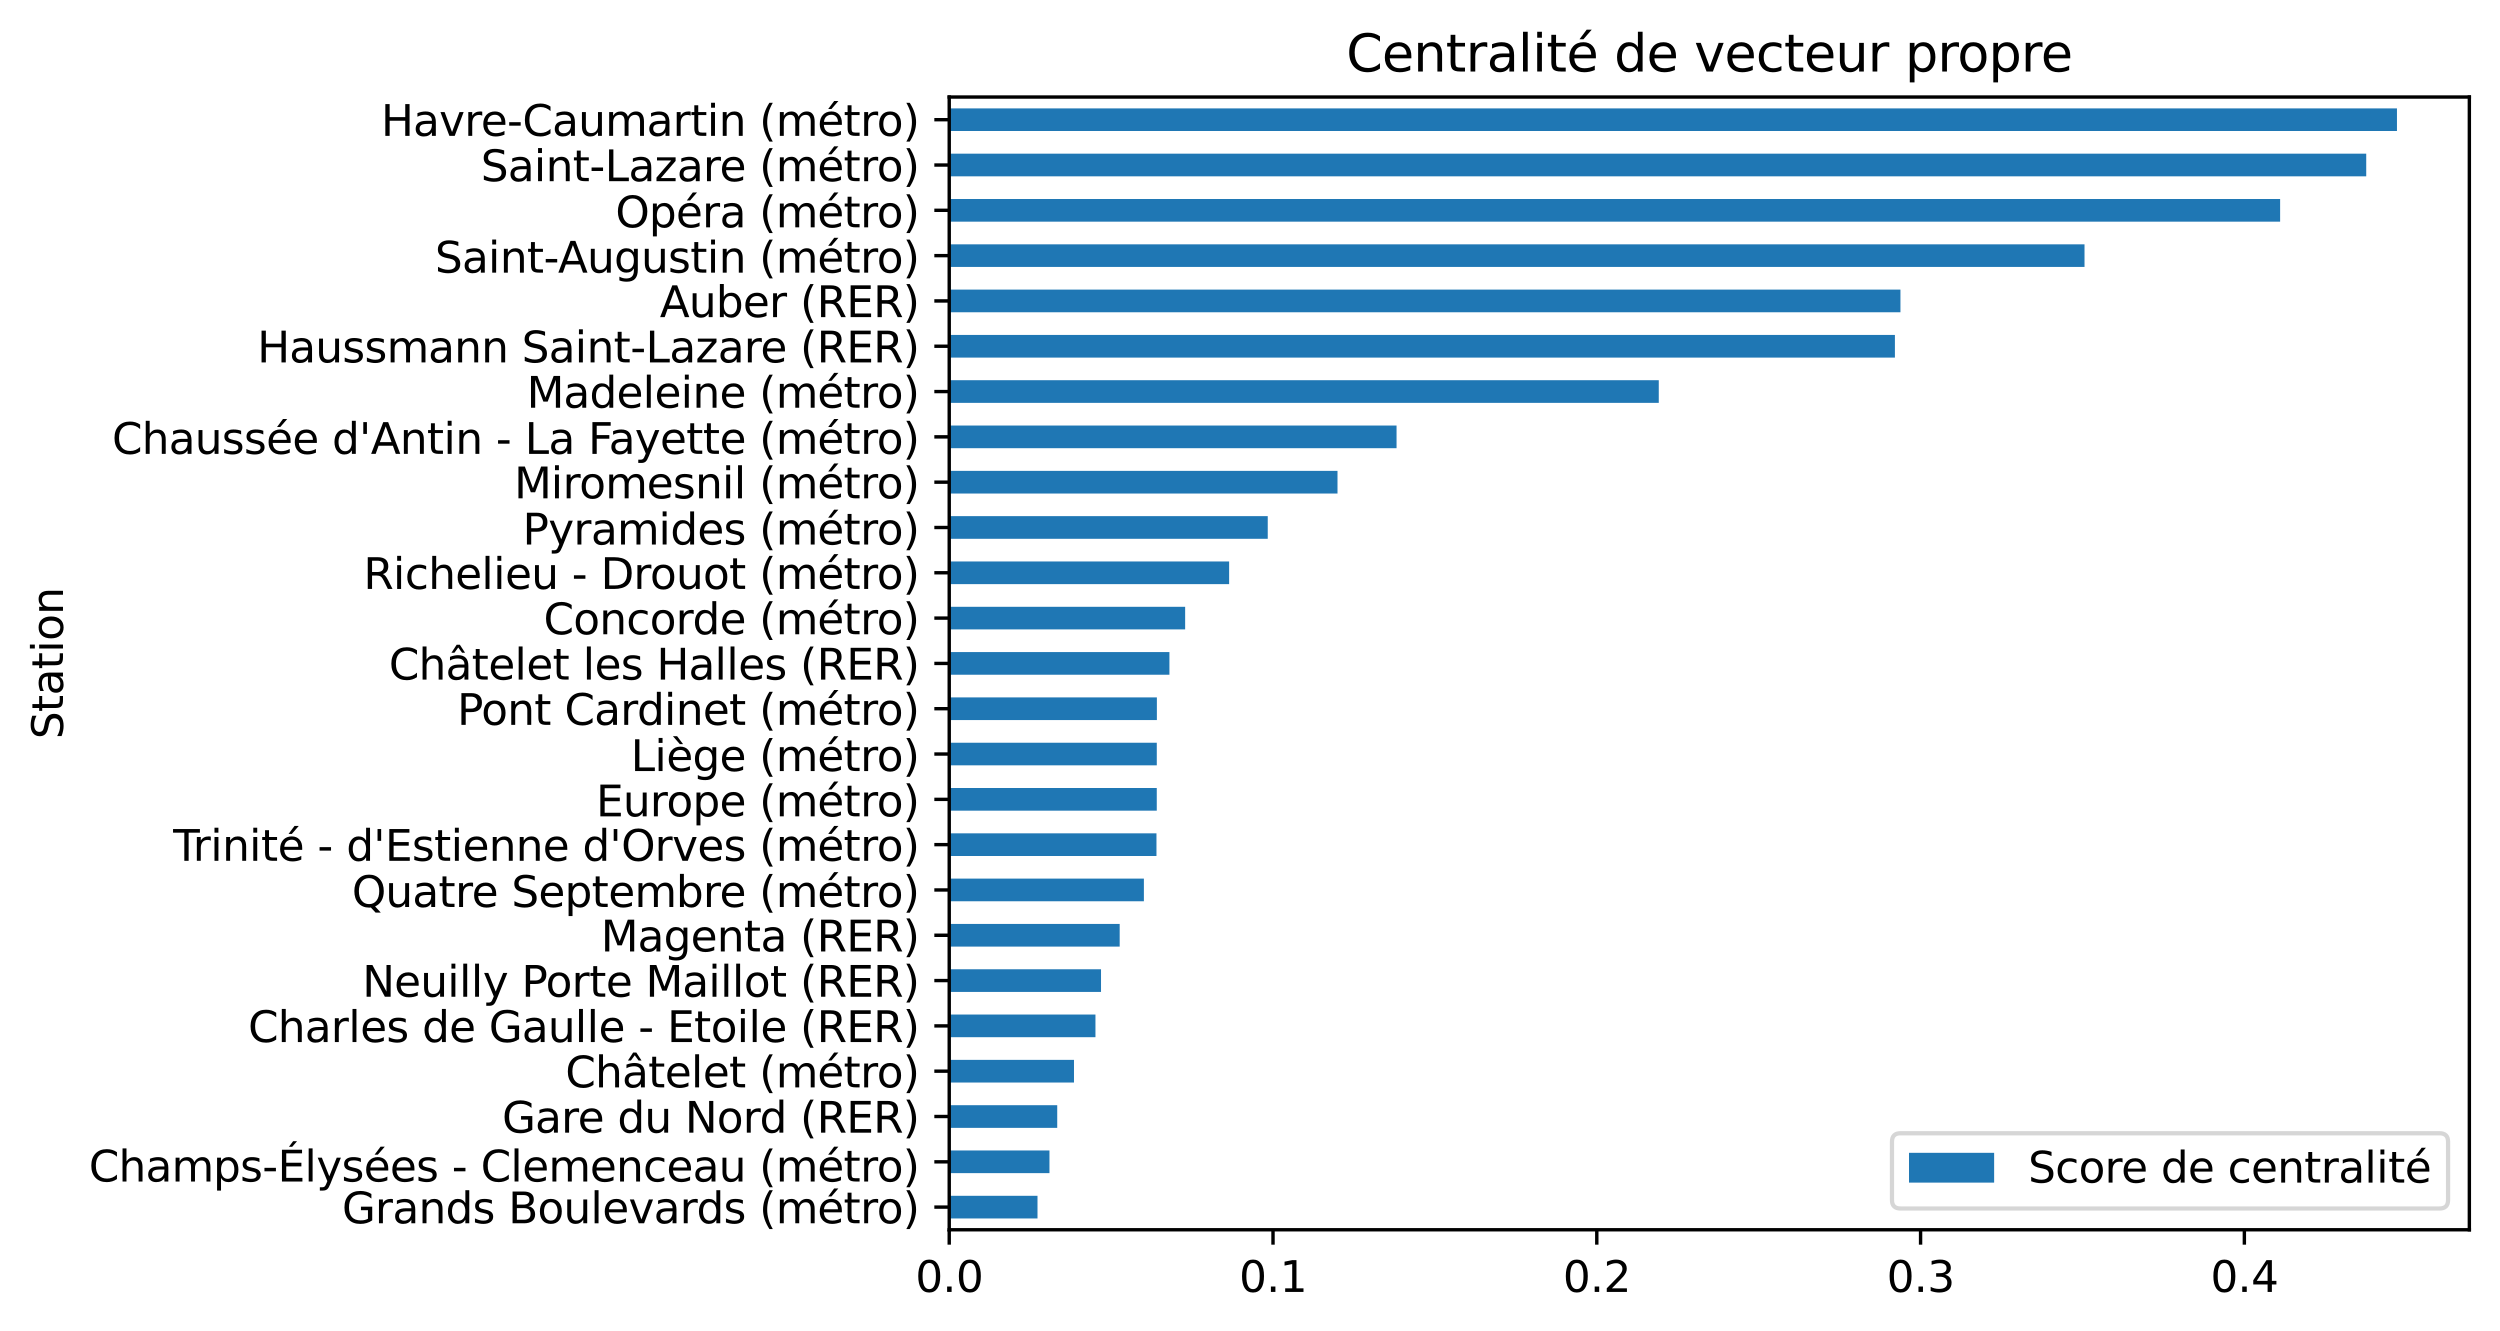 <?xml version="1.0" encoding="utf-8" standalone="no"?>
<!DOCTYPE svg PUBLIC "-//W3C//DTD SVG 1.1//EN"
  "http://www.w3.org/Graphics/SVG/1.1/DTD/svg11.dtd">
<svg xmlns:xlink="http://www.w3.org/1999/xlink" width="587.32pt" height="312.788pt" viewBox="0 0 587.32 312.788" xmlns="http://www.w3.org/2000/svg" version="1.1">
 <defs>
  <style type="text/css">*{stroke-linejoin: round; stroke-linecap: butt}</style>
 </defs>
 <g id="figure_1">
  <g id="patch_1">
   <path d="M 0 312.788 
L 587.32 312.788 
L 587.32 0 
L 0 0 
z
" style="fill: #ffffff"/>
  </g>
  <g id="axes_1">
   <g id="patch_2">
    <path d="M 223 288.91 
L 580.12 288.91 
L 580.12 22.798 
L 223 22.798 
z
" style="fill: #ffffff"/>
   </g>
   <g id="patch_3">
    <path d="M 223 25.459 
L 563.114 25.459 
L 563.114 30.781 
L 223 30.781 
z
" clip-path="url(#p968ffe01ae)" style="fill: #1f77b4"/>
   </g>
   <g id="patch_4">
    <path d="M 223 36.104 
L 555.893 36.104 
L 555.893 41.426 
L 223 41.426 
z
" clip-path="url(#p968ffe01ae)" style="fill: #1f77b4"/>
   </g>
   <g id="patch_5">
    <path d="M 223 46.748 
L 535.665 46.748 
L 535.665 52.07 
L 223 52.07 
z
" clip-path="url(#p968ffe01ae)" style="fill: #1f77b4"/>
   </g>
   <g id="patch_6">
    <path d="M 223 57.393 
L 489.711 57.393 
L 489.711 62.715 
L 223 62.715 
z
" clip-path="url(#p968ffe01ae)" style="fill: #1f77b4"/>
   </g>
   <g id="patch_7">
    <path d="M 223 68.037 
L 446.468 68.037 
L 446.468 73.359 
L 223 73.359 
z
" clip-path="url(#p968ffe01ae)" style="fill: #1f77b4"/>
   </g>
   <g id="patch_8">
    <path d="M 223 78.682 
L 445.167 78.682 
L 445.167 84.004 
L 223 84.004 
z
" clip-path="url(#p968ffe01ae)" style="fill: #1f77b4"/>
   </g>
   <g id="patch_9">
    <path d="M 223 89.326 
L 389.691 89.326 
L 389.691 94.648 
L 223 94.648 
z
" clip-path="url(#p968ffe01ae)" style="fill: #1f77b4"/>
   </g>
   <g id="patch_10">
    <path d="M 223 99.971 
L 328.09 99.971 
L 328.09 105.293 
L 223 105.293 
z
" clip-path="url(#p968ffe01ae)" style="fill: #1f77b4"/>
   </g>
   <g id="patch_11">
    <path d="M 223 110.615 
L 314.217 110.615 
L 314.217 115.937 
L 223 115.937 
z
" clip-path="url(#p968ffe01ae)" style="fill: #1f77b4"/>
   </g>
   <g id="patch_12">
    <path d="M 223 121.26 
L 297.828 121.26 
L 297.828 126.582 
L 223 126.582 
z
" clip-path="url(#p968ffe01ae)" style="fill: #1f77b4"/>
   </g>
   <g id="patch_13">
    <path d="M 223 131.904 
L 288.758 131.904 
L 288.758 137.226 
L 223 137.226 
z
" clip-path="url(#p968ffe01ae)" style="fill: #1f77b4"/>
   </g>
   <g id="patch_14">
    <path d="M 223 142.549 
L 278.424 142.549 
L 278.424 147.871 
L 223 147.871 
z
" clip-path="url(#p968ffe01ae)" style="fill: #1f77b4"/>
   </g>
   <g id="patch_15">
    <path d="M 223 153.193 
L 274.731 153.193 
L 274.731 158.515 
L 223 158.515 
z
" clip-path="url(#p968ffe01ae)" style="fill: #1f77b4"/>
   </g>
   <g id="patch_16">
    <path d="M 223 163.837 
L 271.782 163.837 
L 271.782 169.16 
L 223 169.16 
z
" clip-path="url(#p968ffe01ae)" style="fill: #1f77b4"/>
   </g>
   <g id="patch_17">
    <path d="M 223 174.482 
L 271.762 174.482 
L 271.762 179.804 
L 223 179.804 
z
" clip-path="url(#p968ffe01ae)" style="fill: #1f77b4"/>
   </g>
   <g id="patch_18">
    <path d="M 223 185.126 
L 271.758 185.126 
L 271.758 190.449 
L 223 190.449 
z
" clip-path="url(#p968ffe01ae)" style="fill: #1f77b4"/>
   </g>
   <g id="patch_19">
    <path d="M 223 195.771 
L 271.687 195.771 
L 271.687 201.093 
L 223 201.093 
z
" clip-path="url(#p968ffe01ae)" style="fill: #1f77b4"/>
   </g>
   <g id="patch_20">
    <path d="M 223 206.415 
L 268.731 206.415 
L 268.731 211.738 
L 223 211.738 
z
" clip-path="url(#p968ffe01ae)" style="fill: #1f77b4"/>
   </g>
   <g id="patch_21">
    <path d="M 223 217.06 
L 263.045 217.06 
L 263.045 222.382 
L 223 222.382 
z
" clip-path="url(#p968ffe01ae)" style="fill: #1f77b4"/>
   </g>
   <g id="patch_22">
    <path d="M 223 227.704 
L 258.66 227.704 
L 258.66 233.027 
L 223 233.027 
z
" clip-path="url(#p968ffe01ae)" style="fill: #1f77b4"/>
   </g>
   <g id="patch_23">
    <path d="M 223 238.349 
L 257.353 238.349 
L 257.353 243.671 
L 223 243.671 
z
" clip-path="url(#p968ffe01ae)" style="fill: #1f77b4"/>
   </g>
   <g id="patch_24">
    <path d="M 223 248.993 
L 252.311 248.993 
L 252.311 254.316 
L 223 254.316 
z
" clip-path="url(#p968ffe01ae)" style="fill: #1f77b4"/>
   </g>
   <g id="patch_25">
    <path d="M 223 259.638 
L 248.372 259.638 
L 248.372 264.96 
L 223 264.96 
z
" clip-path="url(#p968ffe01ae)" style="fill: #1f77b4"/>
   </g>
   <g id="patch_26">
    <path d="M 223 270.282 
L 246.548 270.282 
L 246.548 275.605 
L 223 275.605 
z
" clip-path="url(#p968ffe01ae)" style="fill: #1f77b4"/>
   </g>
   <g id="patch_27">
    <path d="M 223 280.927 
L 243.738 280.927 
L 243.738 286.249 
L 223 286.249 
z
" clip-path="url(#p968ffe01ae)" style="fill: #1f77b4"/>
   </g>
   <g id="matplotlib.axis_1">
    <g id="xtick_1">
     <g id="line2d_1">
      <defs>
       <path id="m2f81bebd40" d="M 0 0 
L 0 3.5 
" style="stroke: #000000; stroke-width: 0.8"/>
      </defs>
      <g>
       <use xlink:href="#m2f81bebd40" x="223" y="288.91" style="stroke: #000000; stroke-width: 0.8"/>
      </g>
     </g>
     <g id="text_1">
      <!-- 0.0 -->
      <g transform="translate(215.048 303.509) scale(0.1 -0.1)">
       <defs>
        <path id="DejaVuSans-30" d="M 2034 4250 
Q 1547 4250 1301 3770 
Q 1056 3291 1056 2328 
Q 1056 1369 1301 889 
Q 1547 409 2034 409 
Q 2525 409 2770 889 
Q 3016 1369 3016 2328 
Q 3016 3291 2770 3770 
Q 2525 4250 2034 4250 
z
M 2034 4750 
Q 2819 4750 3233 4129 
Q 3647 3509 3647 2328 
Q 3647 1150 3233 529 
Q 2819 -91 2034 -91 
Q 1250 -91 836 529 
Q 422 1150 422 2328 
Q 422 3509 836 4129 
Q 1250 4750 2034 4750 
z
" transform="scale(0.016)"/>
        <path id="DejaVuSans-2e" d="M 684 794 
L 1344 794 
L 1344 0 
L 684 0 
L 684 794 
z
" transform="scale(0.016)"/>
       </defs>
       <use xlink:href="#DejaVuSans-30"/>
       <use xlink:href="#DejaVuSans-2e" transform="translate(63.623 0)"/>
       <use xlink:href="#DejaVuSans-30" transform="translate(95.41 0)"/>
      </g>
     </g>
    </g>
    <g id="xtick_2">
     <g id="line2d_2">
      <g>
       <use xlink:href="#m2f81bebd40" x="299.066" y="288.91" style="stroke: #000000; stroke-width: 0.8"/>
      </g>
     </g>
     <g id="text_2">
      <!-- 0.1 -->
      <g transform="translate(291.114 303.509) scale(0.1 -0.1)">
       <defs>
        <path id="DejaVuSans-31" d="M 794 531 
L 1825 531 
L 1825 4091 
L 703 3866 
L 703 4441 
L 1819 4666 
L 2450 4666 
L 2450 531 
L 3481 531 
L 3481 0 
L 794 0 
L 794 531 
z
" transform="scale(0.016)"/>
       </defs>
       <use xlink:href="#DejaVuSans-30"/>
       <use xlink:href="#DejaVuSans-2e" transform="translate(63.623 0)"/>
       <use xlink:href="#DejaVuSans-31" transform="translate(95.41 0)"/>
      </g>
     </g>
    </g>
    <g id="xtick_3">
     <g id="line2d_3">
      <g>
       <use xlink:href="#m2f81bebd40" x="375.131" y="288.91" style="stroke: #000000; stroke-width: 0.8"/>
      </g>
     </g>
     <g id="text_3">
      <!-- 0.2 -->
      <g transform="translate(367.18 303.509) scale(0.1 -0.1)">
       <defs>
        <path id="DejaVuSans-32" d="M 1228 531 
L 3431 531 
L 3431 0 
L 469 0 
L 469 531 
Q 828 903 1448 1529 
Q 2069 2156 2228 2338 
Q 2531 2678 2651 2914 
Q 2772 3150 2772 3378 
Q 2772 3750 2511 3984 
Q 2250 4219 1831 4219 
Q 1534 4219 1204 4116 
Q 875 4013 500 3803 
L 500 4441 
Q 881 4594 1212 4672 
Q 1544 4750 1819 4750 
Q 2544 4750 2975 4387 
Q 3406 4025 3406 3419 
Q 3406 3131 3298 2873 
Q 3191 2616 2906 2266 
Q 2828 2175 2409 1742 
Q 1991 1309 1228 531 
z
" transform="scale(0.016)"/>
       </defs>
       <use xlink:href="#DejaVuSans-30"/>
       <use xlink:href="#DejaVuSans-2e" transform="translate(63.623 0)"/>
       <use xlink:href="#DejaVuSans-32" transform="translate(95.41 0)"/>
      </g>
     </g>
    </g>
    <g id="xtick_4">
     <g id="line2d_4">
      <g>
       <use xlink:href="#m2f81bebd40" x="451.197" y="288.91" style="stroke: #000000; stroke-width: 0.8"/>
      </g>
     </g>
     <g id="text_4">
      <!-- 0.3 -->
      <g transform="translate(443.245 303.509) scale(0.1 -0.1)">
       <defs>
        <path id="DejaVuSans-33" d="M 2597 2516 
Q 3050 2419 3304 2112 
Q 3559 1806 3559 1356 
Q 3559 666 3084 287 
Q 2609 -91 1734 -91 
Q 1441 -91 1130 -33 
Q 819 25 488 141 
L 488 750 
Q 750 597 1062 519 
Q 1375 441 1716 441 
Q 2309 441 2620 675 
Q 2931 909 2931 1356 
Q 2931 1769 2642 2001 
Q 2353 2234 1838 2234 
L 1294 2234 
L 1294 2753 
L 1863 2753 
Q 2328 2753 2575 2939 
Q 2822 3125 2822 3475 
Q 2822 3834 2567 4026 
Q 2313 4219 1838 4219 
Q 1578 4219 1281 4162 
Q 984 4106 628 3988 
L 628 4550 
Q 988 4650 1302 4700 
Q 1616 4750 1894 4750 
Q 2613 4750 3031 4423 
Q 3450 4097 3450 3541 
Q 3450 3153 3228 2886 
Q 3006 2619 2597 2516 
z
" transform="scale(0.016)"/>
       </defs>
       <use xlink:href="#DejaVuSans-30"/>
       <use xlink:href="#DejaVuSans-2e" transform="translate(63.623 0)"/>
       <use xlink:href="#DejaVuSans-33" transform="translate(95.41 0)"/>
      </g>
     </g>
    </g>
    <g id="xtick_5">
     <g id="line2d_5">
      <g>
       <use xlink:href="#m2f81bebd40" x="527.263" y="288.91" style="stroke: #000000; stroke-width: 0.8"/>
      </g>
     </g>
     <g id="text_5">
      <!-- 0.4 -->
      <g transform="translate(519.311 303.509) scale(0.1 -0.1)">
       <defs>
        <path id="DejaVuSans-34" d="M 2419 4116 
L 825 1625 
L 2419 1625 
L 2419 4116 
z
M 2253 4666 
L 3047 4666 
L 3047 1625 
L 3713 1625 
L 3713 1100 
L 3047 1100 
L 3047 0 
L 2419 0 
L 2419 1100 
L 313 1100 
L 313 1709 
L 2253 4666 
z
" transform="scale(0.016)"/>
       </defs>
       <use xlink:href="#DejaVuSans-30"/>
       <use xlink:href="#DejaVuSans-2e" transform="translate(63.623 0)"/>
       <use xlink:href="#DejaVuSans-34" transform="translate(95.41 0)"/>
      </g>
     </g>
    </g>
   </g>
   <g id="matplotlib.axis_2">
    <g id="ytick_1">
     <g id="line2d_6">
      <defs>
       <path id="m9518267f56" d="M 0 0 
L -3.5 0 
" style="stroke: #000000; stroke-width: 0.8"/>
      </defs>
      <g>
       <use xlink:href="#m9518267f56" x="223" y="28.12" style="stroke: #000000; stroke-width: 0.8"/>
      </g>
     </g>
     <g id="text_6">
      <!-- Havre-Caumartin (métro) -->
      <g transform="translate(89.522 31.92) scale(0.1 -0.1)">
       <defs>
        <path id="DejaVuSans-48" d="M 628 4666 
L 1259 4666 
L 1259 2753 
L 3553 2753 
L 3553 4666 
L 4184 4666 
L 4184 0 
L 3553 0 
L 3553 2222 
L 1259 2222 
L 1259 0 
L 628 0 
L 628 4666 
z
" transform="scale(0.016)"/>
        <path id="DejaVuSans-61" d="M 2194 1759 
Q 1497 1759 1228 1600 
Q 959 1441 959 1056 
Q 959 750 1161 570 
Q 1363 391 1709 391 
Q 2188 391 2477 730 
Q 2766 1069 2766 1631 
L 2766 1759 
L 2194 1759 
z
M 3341 1997 
L 3341 0 
L 2766 0 
L 2766 531 
Q 2569 213 2275 61 
Q 1981 -91 1556 -91 
Q 1019 -91 701 211 
Q 384 513 384 1019 
Q 384 1609 779 1909 
Q 1175 2209 1959 2209 
L 2766 2209 
L 2766 2266 
Q 2766 2663 2505 2880 
Q 2244 3097 1772 3097 
Q 1472 3097 1187 3025 
Q 903 2953 641 2809 
L 641 3341 
Q 956 3463 1253 3523 
Q 1550 3584 1831 3584 
Q 2591 3584 2966 3190 
Q 3341 2797 3341 1997 
z
" transform="scale(0.016)"/>
        <path id="DejaVuSans-76" d="M 191 3500 
L 800 3500 
L 1894 563 
L 2988 3500 
L 3597 3500 
L 2284 0 
L 1503 0 
L 191 3500 
z
" transform="scale(0.016)"/>
        <path id="DejaVuSans-72" d="M 2631 2963 
Q 2534 3019 2420 3045 
Q 2306 3072 2169 3072 
Q 1681 3072 1420 2755 
Q 1159 2438 1159 1844 
L 1159 0 
L 581 0 
L 581 3500 
L 1159 3500 
L 1159 2956 
Q 1341 3275 1631 3429 
Q 1922 3584 2338 3584 
Q 2397 3584 2469 3576 
Q 2541 3569 2628 3553 
L 2631 2963 
z
" transform="scale(0.016)"/>
        <path id="DejaVuSans-65" d="M 3597 1894 
L 3597 1613 
L 953 1613 
Q 991 1019 1311 708 
Q 1631 397 2203 397 
Q 2534 397 2845 478 
Q 3156 559 3463 722 
L 3463 178 
Q 3153 47 2828 -22 
Q 2503 -91 2169 -91 
Q 1331 -91 842 396 
Q 353 884 353 1716 
Q 353 2575 817 3079 
Q 1281 3584 2069 3584 
Q 2775 3584 3186 3129 
Q 3597 2675 3597 1894 
z
M 3022 2063 
Q 3016 2534 2758 2815 
Q 2500 3097 2075 3097 
Q 1594 3097 1305 2825 
Q 1016 2553 972 2059 
L 3022 2063 
z
" transform="scale(0.016)"/>
        <path id="DejaVuSans-2d" d="M 313 2009 
L 1997 2009 
L 1997 1497 
L 313 1497 
L 313 2009 
z
" transform="scale(0.016)"/>
        <path id="DejaVuSans-43" d="M 4122 4306 
L 4122 3641 
Q 3803 3938 3442 4084 
Q 3081 4231 2675 4231 
Q 1875 4231 1450 3742 
Q 1025 3253 1025 2328 
Q 1025 1406 1450 917 
Q 1875 428 2675 428 
Q 3081 428 3442 575 
Q 3803 722 4122 1019 
L 4122 359 
Q 3791 134 3420 21 
Q 3050 -91 2638 -91 
Q 1578 -91 968 557 
Q 359 1206 359 2328 
Q 359 3453 968 4101 
Q 1578 4750 2638 4750 
Q 3056 4750 3426 4639 
Q 3797 4528 4122 4306 
z
" transform="scale(0.016)"/>
        <path id="DejaVuSans-75" d="M 544 1381 
L 544 3500 
L 1119 3500 
L 1119 1403 
Q 1119 906 1312 657 
Q 1506 409 1894 409 
Q 2359 409 2629 706 
Q 2900 1003 2900 1516 
L 2900 3500 
L 3475 3500 
L 3475 0 
L 2900 0 
L 2900 538 
Q 2691 219 2414 64 
Q 2138 -91 1772 -91 
Q 1169 -91 856 284 
Q 544 659 544 1381 
z
M 1991 3584 
L 1991 3584 
z
" transform="scale(0.016)"/>
        <path id="DejaVuSans-6d" d="M 3328 2828 
Q 3544 3216 3844 3400 
Q 4144 3584 4550 3584 
Q 5097 3584 5394 3201 
Q 5691 2819 5691 2113 
L 5691 0 
L 5113 0 
L 5113 2094 
Q 5113 2597 4934 2840 
Q 4756 3084 4391 3084 
Q 3944 3084 3684 2787 
Q 3425 2491 3425 1978 
L 3425 0 
L 2847 0 
L 2847 2094 
Q 2847 2600 2669 2842 
Q 2491 3084 2119 3084 
Q 1678 3084 1418 2786 
Q 1159 2488 1159 1978 
L 1159 0 
L 581 0 
L 581 3500 
L 1159 3500 
L 1159 2956 
Q 1356 3278 1631 3431 
Q 1906 3584 2284 3584 
Q 2666 3584 2933 3390 
Q 3200 3197 3328 2828 
z
" transform="scale(0.016)"/>
        <path id="DejaVuSans-74" d="M 1172 4494 
L 1172 3500 
L 2356 3500 
L 2356 3053 
L 1172 3053 
L 1172 1153 
Q 1172 725 1289 603 
Q 1406 481 1766 481 
L 2356 481 
L 2356 0 
L 1766 0 
Q 1100 0 847 248 
Q 594 497 594 1153 
L 594 3053 
L 172 3053 
L 172 3500 
L 594 3500 
L 594 4494 
L 1172 4494 
z
" transform="scale(0.016)"/>
        <path id="DejaVuSans-69" d="M 603 3500 
L 1178 3500 
L 1178 0 
L 603 0 
L 603 3500 
z
M 603 4863 
L 1178 4863 
L 1178 4134 
L 603 4134 
L 603 4863 
z
" transform="scale(0.016)"/>
        <path id="DejaVuSans-6e" d="M 3513 2113 
L 3513 0 
L 2938 0 
L 2938 2094 
Q 2938 2591 2744 2837 
Q 2550 3084 2163 3084 
Q 1697 3084 1428 2787 
Q 1159 2491 1159 1978 
L 1159 0 
L 581 0 
L 581 3500 
L 1159 3500 
L 1159 2956 
Q 1366 3272 1645 3428 
Q 1925 3584 2291 3584 
Q 2894 3584 3203 3211 
Q 3513 2838 3513 2113 
z
" transform="scale(0.016)"/>
        <path id="DejaVuSans-20" transform="scale(0.016)"/>
        <path id="DejaVuSans-28" d="M 1984 4856 
Q 1566 4138 1362 3434 
Q 1159 2731 1159 2009 
Q 1159 1288 1364 580 
Q 1569 -128 1984 -844 
L 1484 -844 
Q 1016 -109 783 600 
Q 550 1309 550 2009 
Q 550 2706 781 3412 
Q 1013 4119 1484 4856 
L 1984 4856 
z
" transform="scale(0.016)"/>
        <path id="DejaVuSans-e9" d="M 3597 1894 
L 3597 1613 
L 953 1613 
Q 991 1019 1311 708 
Q 1631 397 2203 397 
Q 2534 397 2845 478 
Q 3156 559 3463 722 
L 3463 178 
Q 3153 47 2828 -22 
Q 2503 -91 2169 -91 
Q 1331 -91 842 396 
Q 353 884 353 1716 
Q 353 2575 817 3079 
Q 1281 3584 2069 3584 
Q 2775 3584 3186 3129 
Q 3597 2675 3597 1894 
z
M 3022 2063 
Q 3016 2534 2758 2815 
Q 2500 3097 2075 3097 
Q 1594 3097 1305 2825 
Q 1016 2553 972 2059 
L 3022 2063 
z
M 2466 5119 
L 3088 5119 
L 2070 3944 
L 1591 3944 
L 2466 5119 
z
" transform="scale(0.016)"/>
        <path id="DejaVuSans-6f" d="M 1959 3097 
Q 1497 3097 1228 2736 
Q 959 2375 959 1747 
Q 959 1119 1226 758 
Q 1494 397 1959 397 
Q 2419 397 2687 759 
Q 2956 1122 2956 1747 
Q 2956 2369 2687 2733 
Q 2419 3097 1959 3097 
z
M 1959 3584 
Q 2709 3584 3137 3096 
Q 3566 2609 3566 1747 
Q 3566 888 3137 398 
Q 2709 -91 1959 -91 
Q 1206 -91 779 398 
Q 353 888 353 1747 
Q 353 2609 779 3096 
Q 1206 3584 1959 3584 
z
" transform="scale(0.016)"/>
        <path id="DejaVuSans-29" d="M 513 4856 
L 1013 4856 
Q 1481 4119 1714 3412 
Q 1947 2706 1947 2009 
Q 1947 1309 1714 600 
Q 1481 -109 1013 -844 
L 513 -844 
Q 928 -128 1133 580 
Q 1338 1288 1338 2009 
Q 1338 2731 1133 3434 
Q 928 4138 513 4856 
z
" transform="scale(0.016)"/>
       </defs>
       <use xlink:href="#DejaVuSans-48"/>
       <use xlink:href="#DejaVuSans-61" transform="translate(75.195 0)"/>
       <use xlink:href="#DejaVuSans-76" transform="translate(136.475 0)"/>
       <use xlink:href="#DejaVuSans-72" transform="translate(195.654 0)"/>
       <use xlink:href="#DejaVuSans-65" transform="translate(234.518 0)"/>
       <use xlink:href="#DejaVuSans-2d" transform="translate(296.041 0)"/>
       <use xlink:href="#DejaVuSans-43" transform="translate(332.125 0)"/>
       <use xlink:href="#DejaVuSans-61" transform="translate(401.949 0)"/>
       <use xlink:href="#DejaVuSans-75" transform="translate(463.229 0)"/>
       <use xlink:href="#DejaVuSans-6d" transform="translate(526.607 0)"/>
       <use xlink:href="#DejaVuSans-61" transform="translate(624.02 0)"/>
       <use xlink:href="#DejaVuSans-72" transform="translate(685.299 0)"/>
       <use xlink:href="#DejaVuSans-74" transform="translate(726.412 0)"/>
       <use xlink:href="#DejaVuSans-69" transform="translate(765.621 0)"/>
       <use xlink:href="#DejaVuSans-6e" transform="translate(793.404 0)"/>
       <use xlink:href="#DejaVuSans-20" transform="translate(856.783 0)"/>
       <use xlink:href="#DejaVuSans-28" transform="translate(888.57 0)"/>
       <use xlink:href="#DejaVuSans-6d" transform="translate(927.584 0)"/>
       <use xlink:href="#DejaVuSans-e9" transform="translate(1024.996 0)"/>
       <use xlink:href="#DejaVuSans-74" transform="translate(1086.52 0)"/>
       <use xlink:href="#DejaVuSans-72" transform="translate(1125.729 0)"/>
       <use xlink:href="#DejaVuSans-6f" transform="translate(1164.592 0)"/>
       <use xlink:href="#DejaVuSans-29" transform="translate(1225.773 0)"/>
      </g>
     </g>
    </g>
    <g id="ytick_2">
     <g id="line2d_7">
      <g>
       <use xlink:href="#m9518267f56" x="223" y="38.765" style="stroke: #000000; stroke-width: 0.8"/>
      </g>
     </g>
     <g id="text_7">
      <!-- Saint-Lazare (métro) -->
      <g transform="translate(112.964 42.564) scale(0.1 -0.1)">
       <defs>
        <path id="DejaVuSans-53" d="M 3425 4513 
L 3425 3897 
Q 3066 4069 2747 4153 
Q 2428 4238 2131 4238 
Q 1616 4238 1336 4038 
Q 1056 3838 1056 3469 
Q 1056 3159 1242 3001 
Q 1428 2844 1947 2747 
L 2328 2669 
Q 3034 2534 3370 2195 
Q 3706 1856 3706 1288 
Q 3706 609 3251 259 
Q 2797 -91 1919 -91 
Q 1588 -91 1214 -16 
Q 841 59 441 206 
L 441 856 
Q 825 641 1194 531 
Q 1563 422 1919 422 
Q 2459 422 2753 634 
Q 3047 847 3047 1241 
Q 3047 1584 2836 1778 
Q 2625 1972 2144 2069 
L 1759 2144 
Q 1053 2284 737 2584 
Q 422 2884 422 3419 
Q 422 4038 858 4394 
Q 1294 4750 2059 4750 
Q 2388 4750 2728 4690 
Q 3069 4631 3425 4513 
z
" transform="scale(0.016)"/>
        <path id="DejaVuSans-4c" d="M 628 4666 
L 1259 4666 
L 1259 531 
L 3531 531 
L 3531 0 
L 628 0 
L 628 4666 
z
" transform="scale(0.016)"/>
        <path id="DejaVuSans-7a" d="M 353 3500 
L 3084 3500 
L 3084 2975 
L 922 459 
L 3084 459 
L 3084 0 
L 275 0 
L 275 525 
L 2438 3041 
L 353 3041 
L 353 3500 
z
" transform="scale(0.016)"/>
       </defs>
       <use xlink:href="#DejaVuSans-53"/>
       <use xlink:href="#DejaVuSans-61" transform="translate(63.477 0)"/>
       <use xlink:href="#DejaVuSans-69" transform="translate(124.756 0)"/>
       <use xlink:href="#DejaVuSans-6e" transform="translate(152.539 0)"/>
       <use xlink:href="#DejaVuSans-74" transform="translate(215.918 0)"/>
       <use xlink:href="#DejaVuSans-2d" transform="translate(255.127 0)"/>
       <use xlink:href="#DejaVuSans-4c" transform="translate(291.211 0)"/>
       <use xlink:href="#DejaVuSans-61" transform="translate(346.924 0)"/>
       <use xlink:href="#DejaVuSans-7a" transform="translate(408.203 0)"/>
       <use xlink:href="#DejaVuSans-61" transform="translate(460.693 0)"/>
       <use xlink:href="#DejaVuSans-72" transform="translate(521.973 0)"/>
       <use xlink:href="#DejaVuSans-65" transform="translate(560.836 0)"/>
       <use xlink:href="#DejaVuSans-20" transform="translate(622.359 0)"/>
       <use xlink:href="#DejaVuSans-28" transform="translate(654.146 0)"/>
       <use xlink:href="#DejaVuSans-6d" transform="translate(693.16 0)"/>
       <use xlink:href="#DejaVuSans-e9" transform="translate(790.572 0)"/>
       <use xlink:href="#DejaVuSans-74" transform="translate(852.096 0)"/>
       <use xlink:href="#DejaVuSans-72" transform="translate(891.305 0)"/>
       <use xlink:href="#DejaVuSans-6f" transform="translate(930.168 0)"/>
       <use xlink:href="#DejaVuSans-29" transform="translate(991.35 0)"/>
      </g>
     </g>
    </g>
    <g id="ytick_3">
     <g id="line2d_8">
      <g>
       <use xlink:href="#m9518267f56" x="223" y="49.409" style="stroke: #000000; stroke-width: 0.8"/>
      </g>
     </g>
     <g id="text_8">
      <!-- Opéra (métro) -->
      <g transform="translate(144.588 53.409) scale(0.1 -0.1)">
       <defs>
        <path id="DejaVuSans-4f" d="M 2522 4238 
Q 1834 4238 1429 3725 
Q 1025 3213 1025 2328 
Q 1025 1447 1429 934 
Q 1834 422 2522 422 
Q 3209 422 3611 934 
Q 4013 1447 4013 2328 
Q 4013 3213 3611 3725 
Q 3209 4238 2522 4238 
z
M 2522 4750 
Q 3503 4750 4090 4092 
Q 4678 3434 4678 2328 
Q 4678 1225 4090 567 
Q 3503 -91 2522 -91 
Q 1538 -91 948 565 
Q 359 1222 359 2328 
Q 359 3434 948 4092 
Q 1538 4750 2522 4750 
z
" transform="scale(0.016)"/>
        <path id="DejaVuSans-70" d="M 1159 525 
L 1159 -1331 
L 581 -1331 
L 581 3500 
L 1159 3500 
L 1159 2969 
Q 1341 3281 1617 3432 
Q 1894 3584 2278 3584 
Q 2916 3584 3314 3078 
Q 3713 2572 3713 1747 
Q 3713 922 3314 415 
Q 2916 -91 2278 -91 
Q 1894 -91 1617 61 
Q 1341 213 1159 525 
z
M 3116 1747 
Q 3116 2381 2855 2742 
Q 2594 3103 2138 3103 
Q 1681 3103 1420 2742 
Q 1159 2381 1159 1747 
Q 1159 1113 1420 752 
Q 1681 391 2138 391 
Q 2594 391 2855 752 
Q 3116 1113 3116 1747 
z
" transform="scale(0.016)"/>
       </defs>
       <use xlink:href="#DejaVuSans-4f"/>
       <use xlink:href="#DejaVuSans-70" transform="translate(78.711 0)"/>
       <use xlink:href="#DejaVuSans-e9" transform="translate(142.188 0)"/>
       <use xlink:href="#DejaVuSans-72" transform="translate(203.711 0)"/>
       <use xlink:href="#DejaVuSans-61" transform="translate(244.824 0)"/>
       <use xlink:href="#DejaVuSans-20" transform="translate(306.104 0)"/>
       <use xlink:href="#DejaVuSans-28" transform="translate(337.891 0)"/>
       <use xlink:href="#DejaVuSans-6d" transform="translate(376.904 0)"/>
       <use xlink:href="#DejaVuSans-e9" transform="translate(474.316 0)"/>
       <use xlink:href="#DejaVuSans-74" transform="translate(535.84 0)"/>
       <use xlink:href="#DejaVuSans-72" transform="translate(575.049 0)"/>
       <use xlink:href="#DejaVuSans-6f" transform="translate(613.912 0)"/>
       <use xlink:href="#DejaVuSans-29" transform="translate(675.094 0)"/>
      </g>
     </g>
    </g>
    <g id="ytick_4">
     <g id="line2d_9">
      <g>
       <use xlink:href="#m9518267f56" x="223" y="60.054" style="stroke: #000000; stroke-width: 0.8"/>
      </g>
     </g>
     <g id="text_9">
      <!-- Saint-Augustin (métro) -->
      <g transform="translate(102.195 64.053) scale(0.1 -0.1)">
       <defs>
        <path id="DejaVuSans-41" d="M 2188 4044 
L 1331 1722 
L 3047 1722 
L 2188 4044 
z
M 1831 4666 
L 2547 4666 
L 4325 0 
L 3669 0 
L 3244 1197 
L 1141 1197 
L 716 0 
L 50 0 
L 1831 4666 
z
" transform="scale(0.016)"/>
        <path id="DejaVuSans-67" d="M 2906 1791 
Q 2906 2416 2648 2759 
Q 2391 3103 1925 3103 
Q 1463 3103 1205 2759 
Q 947 2416 947 1791 
Q 947 1169 1205 825 
Q 1463 481 1925 481 
Q 2391 481 2648 825 
Q 2906 1169 2906 1791 
z
M 3481 434 
Q 3481 -459 3084 -895 
Q 2688 -1331 1869 -1331 
Q 1566 -1331 1297 -1286 
Q 1028 -1241 775 -1147 
L 775 -588 
Q 1028 -725 1275 -790 
Q 1522 -856 1778 -856 
Q 2344 -856 2625 -561 
Q 2906 -266 2906 331 
L 2906 616 
Q 2728 306 2450 153 
Q 2172 0 1784 0 
Q 1141 0 747 490 
Q 353 981 353 1791 
Q 353 2603 747 3093 
Q 1141 3584 1784 3584 
Q 2172 3584 2450 3431 
Q 2728 3278 2906 2969 
L 2906 3500 
L 3481 3500 
L 3481 434 
z
" transform="scale(0.016)"/>
        <path id="DejaVuSans-73" d="M 2834 3397 
L 2834 2853 
Q 2591 2978 2328 3040 
Q 2066 3103 1784 3103 
Q 1356 3103 1142 2972 
Q 928 2841 928 2578 
Q 928 2378 1081 2264 
Q 1234 2150 1697 2047 
L 1894 2003 
Q 2506 1872 2764 1633 
Q 3022 1394 3022 966 
Q 3022 478 2636 193 
Q 2250 -91 1575 -91 
Q 1294 -91 989 -36 
Q 684 19 347 128 
L 347 722 
Q 666 556 975 473 
Q 1284 391 1588 391 
Q 1994 391 2212 530 
Q 2431 669 2431 922 
Q 2431 1156 2273 1281 
Q 2116 1406 1581 1522 
L 1381 1569 
Q 847 1681 609 1914 
Q 372 2147 372 2553 
Q 372 3047 722 3315 
Q 1072 3584 1716 3584 
Q 2034 3584 2315 3537 
Q 2597 3491 2834 3397 
z
" transform="scale(0.016)"/>
       </defs>
       <use xlink:href="#DejaVuSans-53"/>
       <use xlink:href="#DejaVuSans-61" transform="translate(63.477 0)"/>
       <use xlink:href="#DejaVuSans-69" transform="translate(124.756 0)"/>
       <use xlink:href="#DejaVuSans-6e" transform="translate(152.539 0)"/>
       <use xlink:href="#DejaVuSans-74" transform="translate(215.918 0)"/>
       <use xlink:href="#DejaVuSans-2d" transform="translate(255.127 0)"/>
       <use xlink:href="#DejaVuSans-41" transform="translate(288.961 0)"/>
       <use xlink:href="#DejaVuSans-75" transform="translate(357.369 0)"/>
       <use xlink:href="#DejaVuSans-67" transform="translate(420.748 0)"/>
       <use xlink:href="#DejaVuSans-75" transform="translate(484.225 0)"/>
       <use xlink:href="#DejaVuSans-73" transform="translate(547.604 0)"/>
       <use xlink:href="#DejaVuSans-74" transform="translate(599.703 0)"/>
       <use xlink:href="#DejaVuSans-69" transform="translate(638.912 0)"/>
       <use xlink:href="#DejaVuSans-6e" transform="translate(666.695 0)"/>
       <use xlink:href="#DejaVuSans-20" transform="translate(730.074 0)"/>
       <use xlink:href="#DejaVuSans-28" transform="translate(761.861 0)"/>
       <use xlink:href="#DejaVuSans-6d" transform="translate(800.875 0)"/>
       <use xlink:href="#DejaVuSans-e9" transform="translate(898.287 0)"/>
       <use xlink:href="#DejaVuSans-74" transform="translate(959.811 0)"/>
       <use xlink:href="#DejaVuSans-72" transform="translate(999.02 0)"/>
       <use xlink:href="#DejaVuSans-6f" transform="translate(1037.883 0)"/>
       <use xlink:href="#DejaVuSans-29" transform="translate(1099.064 0)"/>
      </g>
     </g>
    </g>
    <g id="ytick_5">
     <g id="line2d_10">
      <g>
       <use xlink:href="#m9518267f56" x="223" y="70.698" style="stroke: #000000; stroke-width: 0.8"/>
      </g>
     </g>
     <g id="text_10">
      <!-- Auber (RER) -->
      <g transform="translate(155.012 74.498) scale(0.1 -0.1)">
       <defs>
        <path id="DejaVuSans-62" d="M 3116 1747 
Q 3116 2381 2855 2742 
Q 2594 3103 2138 3103 
Q 1681 3103 1420 2742 
Q 1159 2381 1159 1747 
Q 1159 1113 1420 752 
Q 1681 391 2138 391 
Q 2594 391 2855 752 
Q 3116 1113 3116 1747 
z
M 1159 2969 
Q 1341 3281 1617 3432 
Q 1894 3584 2278 3584 
Q 2916 3584 3314 3078 
Q 3713 2572 3713 1747 
Q 3713 922 3314 415 
Q 2916 -91 2278 -91 
Q 1894 -91 1617 61 
Q 1341 213 1159 525 
L 1159 0 
L 581 0 
L 581 4863 
L 1159 4863 
L 1159 2969 
z
" transform="scale(0.016)"/>
        <path id="DejaVuSans-52" d="M 2841 2188 
Q 3044 2119 3236 1894 
Q 3428 1669 3622 1275 
L 4263 0 
L 3584 0 
L 2988 1197 
Q 2756 1666 2539 1819 
Q 2322 1972 1947 1972 
L 1259 1972 
L 1259 0 
L 628 0 
L 628 4666 
L 2053 4666 
Q 2853 4666 3247 4331 
Q 3641 3997 3641 3322 
Q 3641 2881 3436 2590 
Q 3231 2300 2841 2188 
z
M 1259 4147 
L 1259 2491 
L 2053 2491 
Q 2509 2491 2742 2702 
Q 2975 2913 2975 3322 
Q 2975 3731 2742 3939 
Q 2509 4147 2053 4147 
L 1259 4147 
z
" transform="scale(0.016)"/>
        <path id="DejaVuSans-45" d="M 628 4666 
L 3578 4666 
L 3578 4134 
L 1259 4134 
L 1259 2753 
L 3481 2753 
L 3481 2222 
L 1259 2222 
L 1259 531 
L 3634 531 
L 3634 0 
L 628 0 
L 628 4666 
z
" transform="scale(0.016)"/>
       </defs>
       <use xlink:href="#DejaVuSans-41"/>
       <use xlink:href="#DejaVuSans-75" transform="translate(68.408 0)"/>
       <use xlink:href="#DejaVuSans-62" transform="translate(131.787 0)"/>
       <use xlink:href="#DejaVuSans-65" transform="translate(195.264 0)"/>
       <use xlink:href="#DejaVuSans-72" transform="translate(256.787 0)"/>
       <use xlink:href="#DejaVuSans-20" transform="translate(297.9 0)"/>
       <use xlink:href="#DejaVuSans-28" transform="translate(329.688 0)"/>
       <use xlink:href="#DejaVuSans-52" transform="translate(368.701 0)"/>
       <use xlink:href="#DejaVuSans-45" transform="translate(438.184 0)"/>
       <use xlink:href="#DejaVuSans-52" transform="translate(501.367 0)"/>
       <use xlink:href="#DejaVuSans-29" transform="translate(570.85 0)"/>
      </g>
     </g>
    </g>
    <g id="ytick_6">
     <g id="line2d_11">
      <g>
       <use xlink:href="#m9518267f56" x="223" y="81.343" style="stroke: #000000; stroke-width: 0.8"/>
      </g>
     </g>
     <g id="text_11">
      <!-- Haussmann Saint-Lazare (RER) -->
      <g transform="translate(60.441 85.142) scale(0.1 -0.1)">
       <use xlink:href="#DejaVuSans-48"/>
       <use xlink:href="#DejaVuSans-61" transform="translate(75.195 0)"/>
       <use xlink:href="#DejaVuSans-75" transform="translate(136.475 0)"/>
       <use xlink:href="#DejaVuSans-73" transform="translate(199.854 0)"/>
       <use xlink:href="#DejaVuSans-73" transform="translate(251.953 0)"/>
       <use xlink:href="#DejaVuSans-6d" transform="translate(304.053 0)"/>
       <use xlink:href="#DejaVuSans-61" transform="translate(401.465 0)"/>
       <use xlink:href="#DejaVuSans-6e" transform="translate(462.744 0)"/>
       <use xlink:href="#DejaVuSans-6e" transform="translate(526.123 0)"/>
       <use xlink:href="#DejaVuSans-20" transform="translate(589.502 0)"/>
       <use xlink:href="#DejaVuSans-53" transform="translate(621.289 0)"/>
       <use xlink:href="#DejaVuSans-61" transform="translate(684.766 0)"/>
       <use xlink:href="#DejaVuSans-69" transform="translate(746.045 0)"/>
       <use xlink:href="#DejaVuSans-6e" transform="translate(773.828 0)"/>
       <use xlink:href="#DejaVuSans-74" transform="translate(837.207 0)"/>
       <use xlink:href="#DejaVuSans-2d" transform="translate(876.416 0)"/>
       <use xlink:href="#DejaVuSans-4c" transform="translate(912.5 0)"/>
       <use xlink:href="#DejaVuSans-61" transform="translate(968.213 0)"/>
       <use xlink:href="#DejaVuSans-7a" transform="translate(1029.492 0)"/>
       <use xlink:href="#DejaVuSans-61" transform="translate(1081.982 0)"/>
       <use xlink:href="#DejaVuSans-72" transform="translate(1143.262 0)"/>
       <use xlink:href="#DejaVuSans-65" transform="translate(1182.125 0)"/>
       <use xlink:href="#DejaVuSans-20" transform="translate(1243.648 0)"/>
       <use xlink:href="#DejaVuSans-28" transform="translate(1275.436 0)"/>
       <use xlink:href="#DejaVuSans-52" transform="translate(1314.449 0)"/>
       <use xlink:href="#DejaVuSans-45" transform="translate(1383.932 0)"/>
       <use xlink:href="#DejaVuSans-52" transform="translate(1447.115 0)"/>
       <use xlink:href="#DejaVuSans-29" transform="translate(1516.598 0)"/>
      </g>
     </g>
    </g>
    <g id="ytick_7">
     <g id="line2d_12">
      <g>
       <use xlink:href="#m9518267f56" x="223" y="91.987" style="stroke: #000000; stroke-width: 0.8"/>
      </g>
     </g>
     <g id="text_12">
      <!-- Madeleine (métro) -->
      <g transform="translate(123.742 95.786) scale(0.1 -0.1)">
       <defs>
        <path id="DejaVuSans-4d" d="M 628 4666 
L 1569 4666 
L 2759 1491 
L 3956 4666 
L 4897 4666 
L 4897 0 
L 4281 0 
L 4281 4097 
L 3078 897 
L 2444 897 
L 1241 4097 
L 1241 0 
L 628 0 
L 628 4666 
z
" transform="scale(0.016)"/>
        <path id="DejaVuSans-64" d="M 2906 2969 
L 2906 4863 
L 3481 4863 
L 3481 0 
L 2906 0 
L 2906 525 
Q 2725 213 2448 61 
Q 2172 -91 1784 -91 
Q 1150 -91 751 415 
Q 353 922 353 1747 
Q 353 2572 751 3078 
Q 1150 3584 1784 3584 
Q 2172 3584 2448 3432 
Q 2725 3281 2906 2969 
z
M 947 1747 
Q 947 1113 1208 752 
Q 1469 391 1925 391 
Q 2381 391 2643 752 
Q 2906 1113 2906 1747 
Q 2906 2381 2643 2742 
Q 2381 3103 1925 3103 
Q 1469 3103 1208 2742 
Q 947 2381 947 1747 
z
" transform="scale(0.016)"/>
        <path id="DejaVuSans-6c" d="M 603 4863 
L 1178 4863 
L 1178 0 
L 603 0 
L 603 4863 
z
" transform="scale(0.016)"/>
       </defs>
       <use xlink:href="#DejaVuSans-4d"/>
       <use xlink:href="#DejaVuSans-61" transform="translate(86.279 0)"/>
       <use xlink:href="#DejaVuSans-64" transform="translate(147.559 0)"/>
       <use xlink:href="#DejaVuSans-65" transform="translate(211.035 0)"/>
       <use xlink:href="#DejaVuSans-6c" transform="translate(272.559 0)"/>
       <use xlink:href="#DejaVuSans-65" transform="translate(300.342 0)"/>
       <use xlink:href="#DejaVuSans-69" transform="translate(361.865 0)"/>
       <use xlink:href="#DejaVuSans-6e" transform="translate(389.648 0)"/>
       <use xlink:href="#DejaVuSans-65" transform="translate(453.027 0)"/>
       <use xlink:href="#DejaVuSans-20" transform="translate(514.551 0)"/>
       <use xlink:href="#DejaVuSans-28" transform="translate(546.338 0)"/>
       <use xlink:href="#DejaVuSans-6d" transform="translate(585.352 0)"/>
       <use xlink:href="#DejaVuSans-e9" transform="translate(682.764 0)"/>
       <use xlink:href="#DejaVuSans-74" transform="translate(744.287 0)"/>
       <use xlink:href="#DejaVuSans-72" transform="translate(783.496 0)"/>
       <use xlink:href="#DejaVuSans-6f" transform="translate(822.359 0)"/>
       <use xlink:href="#DejaVuSans-29" transform="translate(883.541 0)"/>
      </g>
     </g>
    </g>
    <g id="ytick_8">
     <g id="line2d_13">
      <g>
       <use xlink:href="#m9518267f56" x="223" y="102.632" style="stroke: #000000; stroke-width: 0.8"/>
      </g>
     </g>
     <g id="text_13">
      <!-- Chaussée d'Antin - La Fayette (métro) -->
      <g transform="translate(26.325 106.631) scale(0.1 -0.1)">
       <defs>
        <path id="DejaVuSans-68" d="M 3513 2113 
L 3513 0 
L 2938 0 
L 2938 2094 
Q 2938 2591 2744 2837 
Q 2550 3084 2163 3084 
Q 1697 3084 1428 2787 
Q 1159 2491 1159 1978 
L 1159 0 
L 581 0 
L 581 4863 
L 1159 4863 
L 1159 2956 
Q 1366 3272 1645 3428 
Q 1925 3584 2291 3584 
Q 2894 3584 3203 3211 
Q 3513 2838 3513 2113 
z
" transform="scale(0.016)"/>
        <path id="DejaVuSans-27" d="M 1147 4666 
L 1147 2931 
L 616 2931 
L 616 4666 
L 1147 4666 
z
" transform="scale(0.016)"/>
        <path id="DejaVuSans-46" d="M 628 4666 
L 3309 4666 
L 3309 4134 
L 1259 4134 
L 1259 2759 
L 3109 2759 
L 3109 2228 
L 1259 2228 
L 1259 0 
L 628 0 
L 628 4666 
z
" transform="scale(0.016)"/>
        <path id="DejaVuSans-79" d="M 2059 -325 
Q 1816 -950 1584 -1140 
Q 1353 -1331 966 -1331 
L 506 -1331 
L 506 -850 
L 844 -850 
Q 1081 -850 1212 -737 
Q 1344 -625 1503 -206 
L 1606 56 
L 191 3500 
L 800 3500 
L 1894 763 
L 2988 3500 
L 3597 3500 
L 2059 -325 
z
" transform="scale(0.016)"/>
       </defs>
       <use xlink:href="#DejaVuSans-43"/>
       <use xlink:href="#DejaVuSans-68" transform="translate(69.824 0)"/>
       <use xlink:href="#DejaVuSans-61" transform="translate(133.203 0)"/>
       <use xlink:href="#DejaVuSans-75" transform="translate(194.482 0)"/>
       <use xlink:href="#DejaVuSans-73" transform="translate(257.861 0)"/>
       <use xlink:href="#DejaVuSans-73" transform="translate(309.961 0)"/>
       <use xlink:href="#DejaVuSans-e9" transform="translate(362.061 0)"/>
       <use xlink:href="#DejaVuSans-65" transform="translate(423.584 0)"/>
       <use xlink:href="#DejaVuSans-20" transform="translate(485.107 0)"/>
       <use xlink:href="#DejaVuSans-64" transform="translate(516.895 0)"/>
       <use xlink:href="#DejaVuSans-27" transform="translate(580.371 0)"/>
       <use xlink:href="#DejaVuSans-41" transform="translate(607.861 0)"/>
       <use xlink:href="#DejaVuSans-6e" transform="translate(676.27 0)"/>
       <use xlink:href="#DejaVuSans-74" transform="translate(739.648 0)"/>
       <use xlink:href="#DejaVuSans-69" transform="translate(778.857 0)"/>
       <use xlink:href="#DejaVuSans-6e" transform="translate(806.641 0)"/>
       <use xlink:href="#DejaVuSans-20" transform="translate(870.02 0)"/>
       <use xlink:href="#DejaVuSans-2d" transform="translate(901.807 0)"/>
       <use xlink:href="#DejaVuSans-20" transform="translate(937.891 0)"/>
       <use xlink:href="#DejaVuSans-4c" transform="translate(969.678 0)"/>
       <use xlink:href="#DejaVuSans-61" transform="translate(1025.391 0)"/>
       <use xlink:href="#DejaVuSans-20" transform="translate(1086.67 0)"/>
       <use xlink:href="#DejaVuSans-46" transform="translate(1118.457 0)"/>
       <use xlink:href="#DejaVuSans-61" transform="translate(1166.852 0)"/>
       <use xlink:href="#DejaVuSans-79" transform="translate(1228.131 0)"/>
       <use xlink:href="#DejaVuSans-65" transform="translate(1287.311 0)"/>
       <use xlink:href="#DejaVuSans-74" transform="translate(1348.834 0)"/>
       <use xlink:href="#DejaVuSans-74" transform="translate(1388.043 0)"/>
       <use xlink:href="#DejaVuSans-65" transform="translate(1427.252 0)"/>
       <use xlink:href="#DejaVuSans-20" transform="translate(1488.775 0)"/>
       <use xlink:href="#DejaVuSans-28" transform="translate(1520.562 0)"/>
       <use xlink:href="#DejaVuSans-6d" transform="translate(1559.576 0)"/>
       <use xlink:href="#DejaVuSans-e9" transform="translate(1656.988 0)"/>
       <use xlink:href="#DejaVuSans-74" transform="translate(1718.512 0)"/>
       <use xlink:href="#DejaVuSans-72" transform="translate(1757.721 0)"/>
       <use xlink:href="#DejaVuSans-6f" transform="translate(1796.584 0)"/>
       <use xlink:href="#DejaVuSans-29" transform="translate(1857.766 0)"/>
      </g>
     </g>
    </g>
    <g id="ytick_9">
     <g id="line2d_14">
      <g>
       <use xlink:href="#m9518267f56" x="223" y="113.276" style="stroke: #000000; stroke-width: 0.8"/>
      </g>
     </g>
     <g id="text_14">
      <!-- Miromesnil (métro) -->
      <g transform="translate(120.792 117.075) scale(0.1 -0.1)">
       <use xlink:href="#DejaVuSans-4d"/>
       <use xlink:href="#DejaVuSans-69" transform="translate(86.279 0)"/>
       <use xlink:href="#DejaVuSans-72" transform="translate(114.062 0)"/>
       <use xlink:href="#DejaVuSans-6f" transform="translate(152.926 0)"/>
       <use xlink:href="#DejaVuSans-6d" transform="translate(214.107 0)"/>
       <use xlink:href="#DejaVuSans-65" transform="translate(311.52 0)"/>
       <use xlink:href="#DejaVuSans-73" transform="translate(373.043 0)"/>
       <use xlink:href="#DejaVuSans-6e" transform="translate(425.143 0)"/>
       <use xlink:href="#DejaVuSans-69" transform="translate(488.521 0)"/>
       <use xlink:href="#DejaVuSans-6c" transform="translate(516.305 0)"/>
       <use xlink:href="#DejaVuSans-20" transform="translate(544.088 0)"/>
       <use xlink:href="#DejaVuSans-28" transform="translate(575.875 0)"/>
       <use xlink:href="#DejaVuSans-6d" transform="translate(614.889 0)"/>
       <use xlink:href="#DejaVuSans-e9" transform="translate(712.301 0)"/>
       <use xlink:href="#DejaVuSans-74" transform="translate(773.824 0)"/>
       <use xlink:href="#DejaVuSans-72" transform="translate(813.033 0)"/>
       <use xlink:href="#DejaVuSans-6f" transform="translate(851.896 0)"/>
       <use xlink:href="#DejaVuSans-29" transform="translate(913.078 0)"/>
      </g>
     </g>
    </g>
    <g id="ytick_10">
     <g id="line2d_15">
      <g>
       <use xlink:href="#m9518267f56" x="223" y="123.921" style="stroke: #000000; stroke-width: 0.8"/>
      </g>
     </g>
     <g id="text_15">
      <!-- Pyramides (métro) -->
      <g transform="translate(122.783 127.92) scale(0.1 -0.1)">
       <defs>
        <path id="DejaVuSans-50" d="M 1259 4147 
L 1259 2394 
L 2053 2394 
Q 2494 2394 2734 2622 
Q 2975 2850 2975 3272 
Q 2975 3691 2734 3919 
Q 2494 4147 2053 4147 
L 1259 4147 
z
M 628 4666 
L 2053 4666 
Q 2838 4666 3239 4311 
Q 3641 3956 3641 3272 
Q 3641 2581 3239 2228 
Q 2838 1875 2053 1875 
L 1259 1875 
L 1259 0 
L 628 0 
L 628 4666 
z
" transform="scale(0.016)"/>
       </defs>
       <use xlink:href="#DejaVuSans-50"/>
       <use xlink:href="#DejaVuSans-79" transform="translate(60.303 0)"/>
       <use xlink:href="#DejaVuSans-72" transform="translate(119.482 0)"/>
       <use xlink:href="#DejaVuSans-61" transform="translate(160.596 0)"/>
       <use xlink:href="#DejaVuSans-6d" transform="translate(221.875 0)"/>
       <use xlink:href="#DejaVuSans-69" transform="translate(319.287 0)"/>
       <use xlink:href="#DejaVuSans-64" transform="translate(347.07 0)"/>
       <use xlink:href="#DejaVuSans-65" transform="translate(410.547 0)"/>
       <use xlink:href="#DejaVuSans-73" transform="translate(472.07 0)"/>
       <use xlink:href="#DejaVuSans-20" transform="translate(524.17 0)"/>
       <use xlink:href="#DejaVuSans-28" transform="translate(555.957 0)"/>
       <use xlink:href="#DejaVuSans-6d" transform="translate(594.971 0)"/>
       <use xlink:href="#DejaVuSans-e9" transform="translate(692.383 0)"/>
       <use xlink:href="#DejaVuSans-74" transform="translate(753.906 0)"/>
       <use xlink:href="#DejaVuSans-72" transform="translate(793.115 0)"/>
       <use xlink:href="#DejaVuSans-6f" transform="translate(831.979 0)"/>
       <use xlink:href="#DejaVuSans-29" transform="translate(893.16 0)"/>
      </g>
     </g>
    </g>
    <g id="ytick_11">
     <g id="line2d_16">
      <g>
       <use xlink:href="#m9518267f56" x="223" y="134.565" style="stroke: #000000; stroke-width: 0.8"/>
      </g>
     </g>
     <g id="text_16">
      <!-- Richelieu - Drouot (métro) -->
      <g transform="translate(85.392 138.364) scale(0.1 -0.1)">
       <defs>
        <path id="DejaVuSans-63" d="M 3122 3366 
L 3122 2828 
Q 2878 2963 2633 3030 
Q 2388 3097 2138 3097 
Q 1578 3097 1268 2742 
Q 959 2388 959 1747 
Q 959 1106 1268 751 
Q 1578 397 2138 397 
Q 2388 397 2633 464 
Q 2878 531 3122 666 
L 3122 134 
Q 2881 22 2623 -34 
Q 2366 -91 2075 -91 
Q 1284 -91 818 406 
Q 353 903 353 1747 
Q 353 2603 823 3093 
Q 1294 3584 2113 3584 
Q 2378 3584 2631 3529 
Q 2884 3475 3122 3366 
z
" transform="scale(0.016)"/>
        <path id="DejaVuSans-44" d="M 1259 4147 
L 1259 519 
L 2022 519 
Q 2988 519 3436 956 
Q 3884 1394 3884 2338 
Q 3884 3275 3436 3711 
Q 2988 4147 2022 4147 
L 1259 4147 
z
M 628 4666 
L 1925 4666 
Q 3281 4666 3915 4102 
Q 4550 3538 4550 2338 
Q 4550 1131 3912 565 
Q 3275 0 1925 0 
L 628 0 
L 628 4666 
z
" transform="scale(0.016)"/>
       </defs>
       <use xlink:href="#DejaVuSans-52"/>
       <use xlink:href="#DejaVuSans-69" transform="translate(69.482 0)"/>
       <use xlink:href="#DejaVuSans-63" transform="translate(97.266 0)"/>
       <use xlink:href="#DejaVuSans-68" transform="translate(152.246 0)"/>
       <use xlink:href="#DejaVuSans-65" transform="translate(215.625 0)"/>
       <use xlink:href="#DejaVuSans-6c" transform="translate(277.148 0)"/>
       <use xlink:href="#DejaVuSans-69" transform="translate(304.932 0)"/>
       <use xlink:href="#DejaVuSans-65" transform="translate(332.715 0)"/>
       <use xlink:href="#DejaVuSans-75" transform="translate(394.238 0)"/>
       <use xlink:href="#DejaVuSans-20" transform="translate(457.617 0)"/>
       <use xlink:href="#DejaVuSans-2d" transform="translate(489.404 0)"/>
       <use xlink:href="#DejaVuSans-20" transform="translate(525.488 0)"/>
       <use xlink:href="#DejaVuSans-44" transform="translate(557.275 0)"/>
       <use xlink:href="#DejaVuSans-72" transform="translate(634.277 0)"/>
       <use xlink:href="#DejaVuSans-6f" transform="translate(673.141 0)"/>
       <use xlink:href="#DejaVuSans-75" transform="translate(734.322 0)"/>
       <use xlink:href="#DejaVuSans-6f" transform="translate(797.701 0)"/>
       <use xlink:href="#DejaVuSans-74" transform="translate(858.883 0)"/>
       <use xlink:href="#DejaVuSans-20" transform="translate(898.092 0)"/>
       <use xlink:href="#DejaVuSans-28" transform="translate(929.879 0)"/>
       <use xlink:href="#DejaVuSans-6d" transform="translate(968.893 0)"/>
       <use xlink:href="#DejaVuSans-e9" transform="translate(1066.305 0)"/>
       <use xlink:href="#DejaVuSans-74" transform="translate(1127.828 0)"/>
       <use xlink:href="#DejaVuSans-72" transform="translate(1167.037 0)"/>
       <use xlink:href="#DejaVuSans-6f" transform="translate(1205.9 0)"/>
       <use xlink:href="#DejaVuSans-29" transform="translate(1267.082 0)"/>
      </g>
     </g>
    </g>
    <g id="ytick_12">
     <g id="line2d_17">
      <g>
       <use xlink:href="#m9518267f56" x="223" y="145.21" style="stroke: #000000; stroke-width: 0.8"/>
      </g>
     </g>
     <g id="text_17">
      <!-- Concorde (métro) -->
      <g transform="translate(127.706 149.009) scale(0.1 -0.1)">
       <use xlink:href="#DejaVuSans-43"/>
       <use xlink:href="#DejaVuSans-6f" transform="translate(69.824 0)"/>
       <use xlink:href="#DejaVuSans-6e" transform="translate(131.006 0)"/>
       <use xlink:href="#DejaVuSans-63" transform="translate(194.385 0)"/>
       <use xlink:href="#DejaVuSans-6f" transform="translate(249.365 0)"/>
       <use xlink:href="#DejaVuSans-72" transform="translate(310.547 0)"/>
       <use xlink:href="#DejaVuSans-64" transform="translate(349.91 0)"/>
       <use xlink:href="#DejaVuSans-65" transform="translate(413.387 0)"/>
       <use xlink:href="#DejaVuSans-20" transform="translate(474.91 0)"/>
       <use xlink:href="#DejaVuSans-28" transform="translate(506.697 0)"/>
       <use xlink:href="#DejaVuSans-6d" transform="translate(545.711 0)"/>
       <use xlink:href="#DejaVuSans-e9" transform="translate(643.123 0)"/>
       <use xlink:href="#DejaVuSans-74" transform="translate(704.646 0)"/>
       <use xlink:href="#DejaVuSans-72" transform="translate(743.855 0)"/>
       <use xlink:href="#DejaVuSans-6f" transform="translate(782.719 0)"/>
       <use xlink:href="#DejaVuSans-29" transform="translate(843.9 0)"/>
      </g>
     </g>
    </g>
    <g id="ytick_13">
     <g id="line2d_18">
      <g>
       <use xlink:href="#m9518267f56" x="223" y="155.854" style="stroke: #000000; stroke-width: 0.8"/>
      </g>
     </g>
     <g id="text_18">
      <!-- Châtelet les Halles (RER) -->
      <g transform="translate(91.366 159.653) scale(0.1 -0.1)">
       <defs>
        <path id="DejaVuSans-e2" d="M 2194 1759 
Q 1497 1759 1228 1600 
Q 959 1441 959 1056 
Q 959 750 1161 570 
Q 1363 391 1709 391 
Q 2188 391 2477 730 
Q 2766 1069 2766 1631 
L 2766 1759 
L 2194 1759 
z
M 3341 1997 
L 3341 0 
L 2766 0 
L 2766 531 
Q 2569 213 2275 61 
Q 1981 -91 1556 -91 
Q 1019 -91 701 211 
Q 384 513 384 1019 
Q 384 1609 779 1909 
Q 1175 2209 1959 2209 
L 2766 2209 
L 2766 2266 
Q 2766 2663 2505 2880 
Q 2244 3097 1772 3097 
Q 1472 3097 1187 3025 
Q 903 2953 641 2809 
L 641 3341 
Q 956 3463 1253 3523 
Q 1550 3584 1831 3584 
Q 2591 3584 2966 3190 
Q 3341 2797 3341 1997 
z
M 1625 5119 
L 2087 5119 
L 2853 3944 
L 2419 3944 
L 1856 4709 
L 1294 3944 
L 859 3944 
L 1625 5119 
z
" transform="scale(0.016)"/>
       </defs>
       <use xlink:href="#DejaVuSans-43"/>
       <use xlink:href="#DejaVuSans-68" transform="translate(69.824 0)"/>
       <use xlink:href="#DejaVuSans-e2" transform="translate(133.203 0)"/>
       <use xlink:href="#DejaVuSans-74" transform="translate(194.482 0)"/>
       <use xlink:href="#DejaVuSans-65" transform="translate(233.691 0)"/>
       <use xlink:href="#DejaVuSans-6c" transform="translate(295.215 0)"/>
       <use xlink:href="#DejaVuSans-65" transform="translate(322.998 0)"/>
       <use xlink:href="#DejaVuSans-74" transform="translate(384.521 0)"/>
       <use xlink:href="#DejaVuSans-20" transform="translate(423.73 0)"/>
       <use xlink:href="#DejaVuSans-6c" transform="translate(455.518 0)"/>
       <use xlink:href="#DejaVuSans-65" transform="translate(483.301 0)"/>
       <use xlink:href="#DejaVuSans-73" transform="translate(544.824 0)"/>
       <use xlink:href="#DejaVuSans-20" transform="translate(596.924 0)"/>
       <use xlink:href="#DejaVuSans-48" transform="translate(628.711 0)"/>
       <use xlink:href="#DejaVuSans-61" transform="translate(703.906 0)"/>
       <use xlink:href="#DejaVuSans-6c" transform="translate(765.186 0)"/>
       <use xlink:href="#DejaVuSans-6c" transform="translate(792.969 0)"/>
       <use xlink:href="#DejaVuSans-65" transform="translate(820.752 0)"/>
       <use xlink:href="#DejaVuSans-73" transform="translate(882.275 0)"/>
       <use xlink:href="#DejaVuSans-20" transform="translate(934.375 0)"/>
       <use xlink:href="#DejaVuSans-28" transform="translate(966.162 0)"/>
       <use xlink:href="#DejaVuSans-52" transform="translate(1005.176 0)"/>
       <use xlink:href="#DejaVuSans-45" transform="translate(1074.658 0)"/>
       <use xlink:href="#DejaVuSans-52" transform="translate(1137.842 0)"/>
       <use xlink:href="#DejaVuSans-29" transform="translate(1207.324 0)"/>
      </g>
     </g>
    </g>
    <g id="ytick_14">
     <g id="line2d_19">
      <g>
       <use xlink:href="#m9518267f56" x="223" y="166.499" style="stroke: #000000; stroke-width: 0.8"/>
      </g>
     </g>
     <g id="text_19">
      <!-- Pont Cardinet (métro) -->
      <g transform="translate(107.394 170.298) scale(0.1 -0.1)">
       <use xlink:href="#DejaVuSans-50"/>
       <use xlink:href="#DejaVuSans-6f" transform="translate(56.678 0)"/>
       <use xlink:href="#DejaVuSans-6e" transform="translate(117.859 0)"/>
       <use xlink:href="#DejaVuSans-74" transform="translate(181.238 0)"/>
       <use xlink:href="#DejaVuSans-20" transform="translate(220.447 0)"/>
       <use xlink:href="#DejaVuSans-43" transform="translate(252.234 0)"/>
       <use xlink:href="#DejaVuSans-61" transform="translate(322.059 0)"/>
       <use xlink:href="#DejaVuSans-72" transform="translate(383.338 0)"/>
       <use xlink:href="#DejaVuSans-64" transform="translate(422.701 0)"/>
       <use xlink:href="#DejaVuSans-69" transform="translate(486.178 0)"/>
       <use xlink:href="#DejaVuSans-6e" transform="translate(513.961 0)"/>
       <use xlink:href="#DejaVuSans-65" transform="translate(577.34 0)"/>
       <use xlink:href="#DejaVuSans-74" transform="translate(638.863 0)"/>
       <use xlink:href="#DejaVuSans-20" transform="translate(678.072 0)"/>
       <use xlink:href="#DejaVuSans-28" transform="translate(709.859 0)"/>
       <use xlink:href="#DejaVuSans-6d" transform="translate(748.873 0)"/>
       <use xlink:href="#DejaVuSans-e9" transform="translate(846.285 0)"/>
       <use xlink:href="#DejaVuSans-74" transform="translate(907.809 0)"/>
       <use xlink:href="#DejaVuSans-72" transform="translate(947.018 0)"/>
       <use xlink:href="#DejaVuSans-6f" transform="translate(985.881 0)"/>
       <use xlink:href="#DejaVuSans-29" transform="translate(1047.062 0)"/>
      </g>
     </g>
    </g>
    <g id="ytick_15">
     <g id="line2d_20">
      <g>
       <use xlink:href="#m9518267f56" x="223" y="177.143" style="stroke: #000000; stroke-width: 0.8"/>
      </g>
     </g>
     <g id="text_20">
      <!-- Liège (métro) -->
      <g transform="translate(148.195 181.142) scale(0.1 -0.1)">
       <defs>
        <path id="DejaVuSans-e8" d="M 3597 1894 
L 3597 1613 
L 953 1613 
Q 991 1019 1311 708 
Q 1631 397 2203 397 
Q 2534 397 2845 478 
Q 3156 559 3463 722 
L 3463 178 
Q 3153 47 2828 -22 
Q 2503 -91 2169 -91 
Q 1331 -91 842 396 
Q 353 884 353 1716 
Q 353 2575 817 3079 
Q 1281 3584 2069 3584 
Q 2775 3584 3186 3129 
Q 3597 2675 3597 1894 
z
M 3022 2063 
Q 3016 2534 2758 2815 
Q 2500 3097 2075 3097 
Q 1594 3097 1305 2825 
Q 1016 2553 972 2059 
L 3022 2063 
z
M 1579 5119 
L 2460 3950 
L 1982 3950 
L 963 5119 
L 1579 5119 
z
" transform="scale(0.016)"/>
       </defs>
       <use xlink:href="#DejaVuSans-4c"/>
       <use xlink:href="#DejaVuSans-69" transform="translate(55.713 0)"/>
       <use xlink:href="#DejaVuSans-e8" transform="translate(83.496 0)"/>
       <use xlink:href="#DejaVuSans-67" transform="translate(145.02 0)"/>
       <use xlink:href="#DejaVuSans-65" transform="translate(208.496 0)"/>
       <use xlink:href="#DejaVuSans-20" transform="translate(270.02 0)"/>
       <use xlink:href="#DejaVuSans-28" transform="translate(301.807 0)"/>
       <use xlink:href="#DejaVuSans-6d" transform="translate(340.82 0)"/>
       <use xlink:href="#DejaVuSans-e9" transform="translate(438.232 0)"/>
       <use xlink:href="#DejaVuSans-74" transform="translate(499.756 0)"/>
       <use xlink:href="#DejaVuSans-72" transform="translate(538.965 0)"/>
       <use xlink:href="#DejaVuSans-6f" transform="translate(577.828 0)"/>
       <use xlink:href="#DejaVuSans-29" transform="translate(639.01 0)"/>
      </g>
     </g>
    </g>
    <g id="ytick_16">
     <g id="line2d_21">
      <g>
       <use xlink:href="#m9518267f56" x="223" y="187.788" style="stroke: #000000; stroke-width: 0.8"/>
      </g>
     </g>
     <g id="text_21">
      <!-- Europe (métro) -->
      <g transform="translate(140.037 191.787) scale(0.1 -0.1)">
       <use xlink:href="#DejaVuSans-45"/>
       <use xlink:href="#DejaVuSans-75" transform="translate(63.184 0)"/>
       <use xlink:href="#DejaVuSans-72" transform="translate(126.562 0)"/>
       <use xlink:href="#DejaVuSans-6f" transform="translate(165.426 0)"/>
       <use xlink:href="#DejaVuSans-70" transform="translate(226.607 0)"/>
       <use xlink:href="#DejaVuSans-65" transform="translate(290.084 0)"/>
       <use xlink:href="#DejaVuSans-20" transform="translate(351.607 0)"/>
       <use xlink:href="#DejaVuSans-28" transform="translate(383.395 0)"/>
       <use xlink:href="#DejaVuSans-6d" transform="translate(422.408 0)"/>
       <use xlink:href="#DejaVuSans-e9" transform="translate(519.82 0)"/>
       <use xlink:href="#DejaVuSans-74" transform="translate(581.344 0)"/>
       <use xlink:href="#DejaVuSans-72" transform="translate(620.553 0)"/>
       <use xlink:href="#DejaVuSans-6f" transform="translate(659.416 0)"/>
       <use xlink:href="#DejaVuSans-29" transform="translate(720.598 0)"/>
      </g>
     </g>
    </g>
    <g id="ytick_17">
     <g id="line2d_22">
      <g>
       <use xlink:href="#m9518267f56" x="223" y="198.432" style="stroke: #000000; stroke-width: 0.8"/>
      </g>
     </g>
     <g id="text_22">
      <!-- Trinité - d'Estienne d'Orves (métro) -->
      <g transform="translate(40.681 202.231) scale(0.1 -0.1)">
       <defs>
        <path id="DejaVuSans-54" d="M -19 4666 
L 3928 4666 
L 3928 4134 
L 2272 4134 
L 2272 0 
L 1638 0 
L 1638 4134 
L -19 4134 
L -19 4666 
z
" transform="scale(0.016)"/>
       </defs>
       <use xlink:href="#DejaVuSans-54"/>
       <use xlink:href="#DejaVuSans-72" transform="translate(46.334 0)"/>
       <use xlink:href="#DejaVuSans-69" transform="translate(87.447 0)"/>
       <use xlink:href="#DejaVuSans-6e" transform="translate(115.23 0)"/>
       <use xlink:href="#DejaVuSans-69" transform="translate(178.609 0)"/>
       <use xlink:href="#DejaVuSans-74" transform="translate(206.393 0)"/>
       <use xlink:href="#DejaVuSans-e9" transform="translate(245.602 0)"/>
       <use xlink:href="#DejaVuSans-20" transform="translate(307.125 0)"/>
       <use xlink:href="#DejaVuSans-2d" transform="translate(338.912 0)"/>
       <use xlink:href="#DejaVuSans-20" transform="translate(374.996 0)"/>
       <use xlink:href="#DejaVuSans-64" transform="translate(406.783 0)"/>
       <use xlink:href="#DejaVuSans-27" transform="translate(470.26 0)"/>
       <use xlink:href="#DejaVuSans-45" transform="translate(497.75 0)"/>
       <use xlink:href="#DejaVuSans-73" transform="translate(560.934 0)"/>
       <use xlink:href="#DejaVuSans-74" transform="translate(613.033 0)"/>
       <use xlink:href="#DejaVuSans-69" transform="translate(652.242 0)"/>
       <use xlink:href="#DejaVuSans-65" transform="translate(680.025 0)"/>
       <use xlink:href="#DejaVuSans-6e" transform="translate(741.549 0)"/>
       <use xlink:href="#DejaVuSans-6e" transform="translate(804.928 0)"/>
       <use xlink:href="#DejaVuSans-65" transform="translate(868.307 0)"/>
       <use xlink:href="#DejaVuSans-20" transform="translate(929.83 0)"/>
       <use xlink:href="#DejaVuSans-64" transform="translate(961.617 0)"/>
       <use xlink:href="#DejaVuSans-27" transform="translate(1025.094 0)"/>
       <use xlink:href="#DejaVuSans-4f" transform="translate(1052.584 0)"/>
       <use xlink:href="#DejaVuSans-72" transform="translate(1131.295 0)"/>
       <use xlink:href="#DejaVuSans-76" transform="translate(1172.408 0)"/>
       <use xlink:href="#DejaVuSans-65" transform="translate(1231.588 0)"/>
       <use xlink:href="#DejaVuSans-73" transform="translate(1293.111 0)"/>
       <use xlink:href="#DejaVuSans-20" transform="translate(1345.211 0)"/>
       <use xlink:href="#DejaVuSans-28" transform="translate(1376.998 0)"/>
       <use xlink:href="#DejaVuSans-6d" transform="translate(1416.012 0)"/>
       <use xlink:href="#DejaVuSans-e9" transform="translate(1513.424 0)"/>
       <use xlink:href="#DejaVuSans-74" transform="translate(1574.947 0)"/>
       <use xlink:href="#DejaVuSans-72" transform="translate(1614.156 0)"/>
       <use xlink:href="#DejaVuSans-6f" transform="translate(1653.02 0)"/>
       <use xlink:href="#DejaVuSans-29" transform="translate(1714.201 0)"/>
      </g>
     </g>
    </g>
    <g id="ytick_18">
     <g id="line2d_23">
      <g>
       <use xlink:href="#m9518267f56" x="223" y="209.077" style="stroke: #000000; stroke-width: 0.8"/>
      </g>
     </g>
     <g id="text_23">
      <!-- Quatre Septembre (métro) -->
      <g transform="translate(82.673 213.076) scale(0.1 -0.1)">
       <defs>
        <path id="DejaVuSans-51" d="M 2522 4238 
Q 1834 4238 1429 3725 
Q 1025 3213 1025 2328 
Q 1025 1447 1429 934 
Q 1834 422 2522 422 
Q 3209 422 3611 934 
Q 4013 1447 4013 2328 
Q 4013 3213 3611 3725 
Q 3209 4238 2522 4238 
z
M 3406 84 
L 4238 -825 
L 3475 -825 
L 2784 -78 
Q 2681 -84 2626 -87 
Q 2572 -91 2522 -91 
Q 1538 -91 948 567 
Q 359 1225 359 2328 
Q 359 3434 948 4092 
Q 1538 4750 2522 4750 
Q 3503 4750 4090 4092 
Q 4678 3434 4678 2328 
Q 4678 1516 4351 937 
Q 4025 359 3406 84 
z
" transform="scale(0.016)"/>
       </defs>
       <use xlink:href="#DejaVuSans-51"/>
       <use xlink:href="#DejaVuSans-75" transform="translate(78.711 0)"/>
       <use xlink:href="#DejaVuSans-61" transform="translate(142.09 0)"/>
       <use xlink:href="#DejaVuSans-74" transform="translate(203.369 0)"/>
       <use xlink:href="#DejaVuSans-72" transform="translate(242.578 0)"/>
       <use xlink:href="#DejaVuSans-65" transform="translate(281.441 0)"/>
       <use xlink:href="#DejaVuSans-20" transform="translate(342.965 0)"/>
       <use xlink:href="#DejaVuSans-53" transform="translate(374.752 0)"/>
       <use xlink:href="#DejaVuSans-65" transform="translate(438.229 0)"/>
       <use xlink:href="#DejaVuSans-70" transform="translate(499.752 0)"/>
       <use xlink:href="#DejaVuSans-74" transform="translate(563.229 0)"/>
       <use xlink:href="#DejaVuSans-65" transform="translate(602.438 0)"/>
       <use xlink:href="#DejaVuSans-6d" transform="translate(663.961 0)"/>
       <use xlink:href="#DejaVuSans-62" transform="translate(761.373 0)"/>
       <use xlink:href="#DejaVuSans-72" transform="translate(824.85 0)"/>
       <use xlink:href="#DejaVuSans-65" transform="translate(863.713 0)"/>
       <use xlink:href="#DejaVuSans-20" transform="translate(925.236 0)"/>
       <use xlink:href="#DejaVuSans-28" transform="translate(957.023 0)"/>
       <use xlink:href="#DejaVuSans-6d" transform="translate(996.037 0)"/>
       <use xlink:href="#DejaVuSans-e9" transform="translate(1093.449 0)"/>
       <use xlink:href="#DejaVuSans-74" transform="translate(1154.973 0)"/>
       <use xlink:href="#DejaVuSans-72" transform="translate(1194.182 0)"/>
       <use xlink:href="#DejaVuSans-6f" transform="translate(1233.045 0)"/>
       <use xlink:href="#DejaVuSans-29" transform="translate(1294.227 0)"/>
      </g>
     </g>
    </g>
    <g id="ytick_19">
     <g id="line2d_24">
      <g>
       <use xlink:href="#m9518267f56" x="223" y="219.721" style="stroke: #000000; stroke-width: 0.8"/>
      </g>
     </g>
     <g id="text_24">
      <!-- Magenta (RER) -->
      <g transform="translate(141.159 223.52) scale(0.1 -0.1)">
       <use xlink:href="#DejaVuSans-4d"/>
       <use xlink:href="#DejaVuSans-61" transform="translate(86.279 0)"/>
       <use xlink:href="#DejaVuSans-67" transform="translate(147.559 0)"/>
       <use xlink:href="#DejaVuSans-65" transform="translate(211.035 0)"/>
       <use xlink:href="#DejaVuSans-6e" transform="translate(272.559 0)"/>
       <use xlink:href="#DejaVuSans-74" transform="translate(335.938 0)"/>
       <use xlink:href="#DejaVuSans-61" transform="translate(375.146 0)"/>
       <use xlink:href="#DejaVuSans-20" transform="translate(436.426 0)"/>
       <use xlink:href="#DejaVuSans-28" transform="translate(468.213 0)"/>
       <use xlink:href="#DejaVuSans-52" transform="translate(507.227 0)"/>
       <use xlink:href="#DejaVuSans-45" transform="translate(576.709 0)"/>
       <use xlink:href="#DejaVuSans-52" transform="translate(639.893 0)"/>
       <use xlink:href="#DejaVuSans-29" transform="translate(709.375 0)"/>
      </g>
     </g>
    </g>
    <g id="ytick_20">
     <g id="line2d_25">
      <g>
       <use xlink:href="#m9518267f56" x="223" y="230.365" style="stroke: #000000; stroke-width: 0.8"/>
      </g>
     </g>
     <g id="text_25">
      <!-- Neuilly Porte Maillot (RER) -->
      <g transform="translate(85.122 234.165) scale(0.1 -0.1)">
       <defs>
        <path id="DejaVuSans-4e" d="M 628 4666 
L 1478 4666 
L 3547 763 
L 3547 4666 
L 4159 4666 
L 4159 0 
L 3309 0 
L 1241 3903 
L 1241 0 
L 628 0 
L 628 4666 
z
" transform="scale(0.016)"/>
       </defs>
       <use xlink:href="#DejaVuSans-4e"/>
       <use xlink:href="#DejaVuSans-65" transform="translate(74.805 0)"/>
       <use xlink:href="#DejaVuSans-75" transform="translate(136.328 0)"/>
       <use xlink:href="#DejaVuSans-69" transform="translate(199.707 0)"/>
       <use xlink:href="#DejaVuSans-6c" transform="translate(227.49 0)"/>
       <use xlink:href="#DejaVuSans-6c" transform="translate(255.273 0)"/>
       <use xlink:href="#DejaVuSans-79" transform="translate(283.057 0)"/>
       <use xlink:href="#DejaVuSans-20" transform="translate(342.236 0)"/>
       <use xlink:href="#DejaVuSans-50" transform="translate(374.023 0)"/>
       <use xlink:href="#DejaVuSans-6f" transform="translate(430.701 0)"/>
       <use xlink:href="#DejaVuSans-72" transform="translate(491.883 0)"/>
       <use xlink:href="#DejaVuSans-74" transform="translate(532.996 0)"/>
       <use xlink:href="#DejaVuSans-65" transform="translate(572.205 0)"/>
       <use xlink:href="#DejaVuSans-20" transform="translate(633.729 0)"/>
       <use xlink:href="#DejaVuSans-4d" transform="translate(665.516 0)"/>
       <use xlink:href="#DejaVuSans-61" transform="translate(751.795 0)"/>
       <use xlink:href="#DejaVuSans-69" transform="translate(813.074 0)"/>
       <use xlink:href="#DejaVuSans-6c" transform="translate(840.857 0)"/>
       <use xlink:href="#DejaVuSans-6c" transform="translate(868.641 0)"/>
       <use xlink:href="#DejaVuSans-6f" transform="translate(896.424 0)"/>
       <use xlink:href="#DejaVuSans-74" transform="translate(957.605 0)"/>
       <use xlink:href="#DejaVuSans-20" transform="translate(996.814 0)"/>
       <use xlink:href="#DejaVuSans-28" transform="translate(1028.602 0)"/>
       <use xlink:href="#DejaVuSans-52" transform="translate(1067.615 0)"/>
       <use xlink:href="#DejaVuSans-45" transform="translate(1137.098 0)"/>
       <use xlink:href="#DejaVuSans-52" transform="translate(1200.281 0)"/>
       <use xlink:href="#DejaVuSans-29" transform="translate(1269.764 0)"/>
      </g>
     </g>
    </g>
    <g id="ytick_21">
     <g id="line2d_26">
      <g>
       <use xlink:href="#m9518267f56" x="223" y="241.01" style="stroke: #000000; stroke-width: 0.8"/>
      </g>
     </g>
     <g id="text_26">
      <!-- Charles de Gaulle - Etoile (RER) -->
      <g transform="translate(58.291 244.809) scale(0.1 -0.1)">
       <defs>
        <path id="DejaVuSans-47" d="M 3809 666 
L 3809 1919 
L 2778 1919 
L 2778 2438 
L 4434 2438 
L 4434 434 
Q 4069 175 3628 42 
Q 3188 -91 2688 -91 
Q 1594 -91 976 548 
Q 359 1188 359 2328 
Q 359 3472 976 4111 
Q 1594 4750 2688 4750 
Q 3144 4750 3555 4637 
Q 3966 4525 4313 4306 
L 4313 3634 
Q 3963 3931 3569 4081 
Q 3175 4231 2741 4231 
Q 1884 4231 1454 3753 
Q 1025 3275 1025 2328 
Q 1025 1384 1454 906 
Q 1884 428 2741 428 
Q 3075 428 3337 486 
Q 3600 544 3809 666 
z
" transform="scale(0.016)"/>
       </defs>
       <use xlink:href="#DejaVuSans-43"/>
       <use xlink:href="#DejaVuSans-68" transform="translate(69.824 0)"/>
       <use xlink:href="#DejaVuSans-61" transform="translate(133.203 0)"/>
       <use xlink:href="#DejaVuSans-72" transform="translate(194.482 0)"/>
       <use xlink:href="#DejaVuSans-6c" transform="translate(235.596 0)"/>
       <use xlink:href="#DejaVuSans-65" transform="translate(263.379 0)"/>
       <use xlink:href="#DejaVuSans-73" transform="translate(324.902 0)"/>
       <use xlink:href="#DejaVuSans-20" transform="translate(377.002 0)"/>
       <use xlink:href="#DejaVuSans-64" transform="translate(408.789 0)"/>
       <use xlink:href="#DejaVuSans-65" transform="translate(472.266 0)"/>
       <use xlink:href="#DejaVuSans-20" transform="translate(533.789 0)"/>
       <use xlink:href="#DejaVuSans-47" transform="translate(565.576 0)"/>
       <use xlink:href="#DejaVuSans-61" transform="translate(643.066 0)"/>
       <use xlink:href="#DejaVuSans-75" transform="translate(704.346 0)"/>
       <use xlink:href="#DejaVuSans-6c" transform="translate(767.725 0)"/>
       <use xlink:href="#DejaVuSans-6c" transform="translate(795.508 0)"/>
       <use xlink:href="#DejaVuSans-65" transform="translate(823.291 0)"/>
       <use xlink:href="#DejaVuSans-20" transform="translate(884.814 0)"/>
       <use xlink:href="#DejaVuSans-2d" transform="translate(916.602 0)"/>
       <use xlink:href="#DejaVuSans-20" transform="translate(952.686 0)"/>
       <use xlink:href="#DejaVuSans-45" transform="translate(984.473 0)"/>
       <use xlink:href="#DejaVuSans-74" transform="translate(1047.656 0)"/>
       <use xlink:href="#DejaVuSans-6f" transform="translate(1086.865 0)"/>
       <use xlink:href="#DejaVuSans-69" transform="translate(1148.047 0)"/>
       <use xlink:href="#DejaVuSans-6c" transform="translate(1175.83 0)"/>
       <use xlink:href="#DejaVuSans-65" transform="translate(1203.613 0)"/>
       <use xlink:href="#DejaVuSans-20" transform="translate(1265.137 0)"/>
       <use xlink:href="#DejaVuSans-28" transform="translate(1296.924 0)"/>
       <use xlink:href="#DejaVuSans-52" transform="translate(1335.938 0)"/>
       <use xlink:href="#DejaVuSans-45" transform="translate(1405.42 0)"/>
       <use xlink:href="#DejaVuSans-52" transform="translate(1468.604 0)"/>
       <use xlink:href="#DejaVuSans-29" transform="translate(1538.086 0)"/>
      </g>
     </g>
    </g>
    <g id="ytick_22">
     <g id="line2d_27">
      <g>
       <use xlink:href="#m9518267f56" x="223" y="251.654" style="stroke: #000000; stroke-width: 0.8"/>
      </g>
     </g>
     <g id="text_27">
      <!-- Châtelet (métro) -->
      <g transform="translate(132.827 255.454) scale(0.1 -0.1)">
       <use xlink:href="#DejaVuSans-43"/>
       <use xlink:href="#DejaVuSans-68" transform="translate(69.824 0)"/>
       <use xlink:href="#DejaVuSans-e2" transform="translate(133.203 0)"/>
       <use xlink:href="#DejaVuSans-74" transform="translate(194.482 0)"/>
       <use xlink:href="#DejaVuSans-65" transform="translate(233.691 0)"/>
       <use xlink:href="#DejaVuSans-6c" transform="translate(295.215 0)"/>
       <use xlink:href="#DejaVuSans-65" transform="translate(322.998 0)"/>
       <use xlink:href="#DejaVuSans-74" transform="translate(384.521 0)"/>
       <use xlink:href="#DejaVuSans-20" transform="translate(423.73 0)"/>
       <use xlink:href="#DejaVuSans-28" transform="translate(455.518 0)"/>
       <use xlink:href="#DejaVuSans-6d" transform="translate(494.531 0)"/>
       <use xlink:href="#DejaVuSans-e9" transform="translate(591.943 0)"/>
       <use xlink:href="#DejaVuSans-74" transform="translate(653.467 0)"/>
       <use xlink:href="#DejaVuSans-72" transform="translate(692.676 0)"/>
       <use xlink:href="#DejaVuSans-6f" transform="translate(731.539 0)"/>
       <use xlink:href="#DejaVuSans-29" transform="translate(792.721 0)"/>
      </g>
     </g>
    </g>
    <g id="ytick_23">
     <g id="line2d_28">
      <g>
       <use xlink:href="#m9518267f56" x="223" y="262.299" style="stroke: #000000; stroke-width: 0.8"/>
      </g>
     </g>
     <g id="text_28">
      <!-- Gare du Nord (RER) -->
      <g transform="translate(117.961 266.098) scale(0.1 -0.1)">
       <use xlink:href="#DejaVuSans-47"/>
       <use xlink:href="#DejaVuSans-61" transform="translate(77.49 0)"/>
       <use xlink:href="#DejaVuSans-72" transform="translate(138.77 0)"/>
       <use xlink:href="#DejaVuSans-65" transform="translate(177.633 0)"/>
       <use xlink:href="#DejaVuSans-20" transform="translate(239.156 0)"/>
       <use xlink:href="#DejaVuSans-64" transform="translate(270.943 0)"/>
       <use xlink:href="#DejaVuSans-75" transform="translate(334.42 0)"/>
       <use xlink:href="#DejaVuSans-20" transform="translate(397.799 0)"/>
       <use xlink:href="#DejaVuSans-4e" transform="translate(429.586 0)"/>
       <use xlink:href="#DejaVuSans-6f" transform="translate(504.391 0)"/>
       <use xlink:href="#DejaVuSans-72" transform="translate(565.572 0)"/>
       <use xlink:href="#DejaVuSans-64" transform="translate(604.936 0)"/>
       <use xlink:href="#DejaVuSans-20" transform="translate(668.412 0)"/>
       <use xlink:href="#DejaVuSans-28" transform="translate(700.199 0)"/>
       <use xlink:href="#DejaVuSans-52" transform="translate(739.213 0)"/>
       <use xlink:href="#DejaVuSans-45" transform="translate(808.695 0)"/>
       <use xlink:href="#DejaVuSans-52" transform="translate(871.879 0)"/>
       <use xlink:href="#DejaVuSans-29" transform="translate(941.361 0)"/>
      </g>
     </g>
    </g>
    <g id="ytick_24">
     <g id="line2d_29">
      <g>
       <use xlink:href="#m9518267f56" x="223" y="272.943" style="stroke: #000000; stroke-width: 0.8"/>
      </g>
     </g>
     <g id="text_29">
      <!-- Champs-Élysées - Clemenceau (métro) -->
      <g transform="translate(20.878 277.569) scale(0.1 -0.1)">
       <defs>
        <path id="DejaVuSans-c9" d="M 628 4666 
L 3578 4666 
L 3578 4134 
L 1259 4134 
L 1259 2753 
L 3481 2753 
L 3481 2222 
L 1259 2222 
L 1259 531 
L 3634 531 
L 3634 0 
L 628 0 
L 628 4666 
z
M 2268 5921 
L 2846 5921 
L 2134 5096 
L 1655 5096 
L 2268 5921 
z
" transform="scale(0.016)"/>
       </defs>
       <use xlink:href="#DejaVuSans-43"/>
       <use xlink:href="#DejaVuSans-68" transform="translate(69.824 0)"/>
       <use xlink:href="#DejaVuSans-61" transform="translate(133.203 0)"/>
       <use xlink:href="#DejaVuSans-6d" transform="translate(194.482 0)"/>
       <use xlink:href="#DejaVuSans-70" transform="translate(291.895 0)"/>
       <use xlink:href="#DejaVuSans-73" transform="translate(355.371 0)"/>
       <use xlink:href="#DejaVuSans-2d" transform="translate(407.471 0)"/>
       <use xlink:href="#DejaVuSans-c9" transform="translate(443.555 0)"/>
       <use xlink:href="#DejaVuSans-6c" transform="translate(506.738 0)"/>
       <use xlink:href="#DejaVuSans-79" transform="translate(534.521 0)"/>
       <use xlink:href="#DejaVuSans-73" transform="translate(593.701 0)"/>
       <use xlink:href="#DejaVuSans-e9" transform="translate(645.801 0)"/>
       <use xlink:href="#DejaVuSans-65" transform="translate(707.324 0)"/>
       <use xlink:href="#DejaVuSans-73" transform="translate(768.848 0)"/>
       <use xlink:href="#DejaVuSans-20" transform="translate(820.947 0)"/>
       <use xlink:href="#DejaVuSans-2d" transform="translate(852.734 0)"/>
       <use xlink:href="#DejaVuSans-20" transform="translate(888.818 0)"/>
       <use xlink:href="#DejaVuSans-43" transform="translate(920.605 0)"/>
       <use xlink:href="#DejaVuSans-6c" transform="translate(990.43 0)"/>
       <use xlink:href="#DejaVuSans-65" transform="translate(1018.213 0)"/>
       <use xlink:href="#DejaVuSans-6d" transform="translate(1079.736 0)"/>
       <use xlink:href="#DejaVuSans-65" transform="translate(1177.148 0)"/>
       <use xlink:href="#DejaVuSans-6e" transform="translate(1238.672 0)"/>
       <use xlink:href="#DejaVuSans-63" transform="translate(1302.051 0)"/>
       <use xlink:href="#DejaVuSans-65" transform="translate(1357.031 0)"/>
       <use xlink:href="#DejaVuSans-61" transform="translate(1418.555 0)"/>
       <use xlink:href="#DejaVuSans-75" transform="translate(1479.834 0)"/>
       <use xlink:href="#DejaVuSans-20" transform="translate(1543.213 0)"/>
       <use xlink:href="#DejaVuSans-28" transform="translate(1575 0)"/>
       <use xlink:href="#DejaVuSans-6d" transform="translate(1614.014 0)"/>
       <use xlink:href="#DejaVuSans-e9" transform="translate(1711.426 0)"/>
       <use xlink:href="#DejaVuSans-74" transform="translate(1772.949 0)"/>
       <use xlink:href="#DejaVuSans-72" transform="translate(1812.158 0)"/>
       <use xlink:href="#DejaVuSans-6f" transform="translate(1851.021 0)"/>
       <use xlink:href="#DejaVuSans-29" transform="translate(1912.203 0)"/>
      </g>
     </g>
    </g>
    <g id="ytick_25">
     <g id="line2d_30">
      <g>
       <use xlink:href="#m9518267f56" x="223" y="283.588" style="stroke: #000000; stroke-width: 0.8"/>
      </g>
     </g>
     <g id="text_30">
      <!-- Grands Boulevards (métro) -->
      <g transform="translate(80.35 287.387) scale(0.1 -0.1)">
       <defs>
        <path id="DejaVuSans-42" d="M 1259 2228 
L 1259 519 
L 2272 519 
Q 2781 519 3026 730 
Q 3272 941 3272 1375 
Q 3272 1813 3026 2020 
Q 2781 2228 2272 2228 
L 1259 2228 
z
M 1259 4147 
L 1259 2741 
L 2194 2741 
Q 2656 2741 2882 2914 
Q 3109 3088 3109 3444 
Q 3109 3797 2882 3972 
Q 2656 4147 2194 4147 
L 1259 4147 
z
M 628 4666 
L 2241 4666 
Q 2963 4666 3353 4366 
Q 3744 4066 3744 3513 
Q 3744 3084 3544 2831 
Q 3344 2578 2956 2516 
Q 3422 2416 3680 2098 
Q 3938 1781 3938 1306 
Q 3938 681 3513 340 
Q 3088 0 2303 0 
L 628 0 
L 628 4666 
z
" transform="scale(0.016)"/>
       </defs>
       <use xlink:href="#DejaVuSans-47"/>
       <use xlink:href="#DejaVuSans-72" transform="translate(77.49 0)"/>
       <use xlink:href="#DejaVuSans-61" transform="translate(118.604 0)"/>
       <use xlink:href="#DejaVuSans-6e" transform="translate(179.883 0)"/>
       <use xlink:href="#DejaVuSans-64" transform="translate(243.262 0)"/>
       <use xlink:href="#DejaVuSans-73" transform="translate(306.738 0)"/>
       <use xlink:href="#DejaVuSans-20" transform="translate(358.838 0)"/>
       <use xlink:href="#DejaVuSans-42" transform="translate(390.625 0)"/>
       <use xlink:href="#DejaVuSans-6f" transform="translate(459.229 0)"/>
       <use xlink:href="#DejaVuSans-75" transform="translate(520.41 0)"/>
       <use xlink:href="#DejaVuSans-6c" transform="translate(583.789 0)"/>
       <use xlink:href="#DejaVuSans-65" transform="translate(611.572 0)"/>
       <use xlink:href="#DejaVuSans-76" transform="translate(673.096 0)"/>
       <use xlink:href="#DejaVuSans-61" transform="translate(732.275 0)"/>
       <use xlink:href="#DejaVuSans-72" transform="translate(793.555 0)"/>
       <use xlink:href="#DejaVuSans-64" transform="translate(832.918 0)"/>
       <use xlink:href="#DejaVuSans-73" transform="translate(896.395 0)"/>
       <use xlink:href="#DejaVuSans-20" transform="translate(948.494 0)"/>
       <use xlink:href="#DejaVuSans-28" transform="translate(980.281 0)"/>
       <use xlink:href="#DejaVuSans-6d" transform="translate(1019.295 0)"/>
       <use xlink:href="#DejaVuSans-e9" transform="translate(1116.707 0)"/>
       <use xlink:href="#DejaVuSans-74" transform="translate(1178.23 0)"/>
       <use xlink:href="#DejaVuSans-72" transform="translate(1217.439 0)"/>
       <use xlink:href="#DejaVuSans-6f" transform="translate(1256.303 0)"/>
       <use xlink:href="#DejaVuSans-29" transform="translate(1317.484 0)"/>
      </g>
     </g>
    </g>
    <g id="text_31">
     <!-- Station -->
     <g transform="translate(14.798 173.63) rotate(-90) scale(0.1 -0.1)">
      <use xlink:href="#DejaVuSans-53"/>
      <use xlink:href="#DejaVuSans-74" transform="translate(63.477 0)"/>
      <use xlink:href="#DejaVuSans-61" transform="translate(102.686 0)"/>
      <use xlink:href="#DejaVuSans-74" transform="translate(163.965 0)"/>
      <use xlink:href="#DejaVuSans-69" transform="translate(203.174 0)"/>
      <use xlink:href="#DejaVuSans-6f" transform="translate(230.957 0)"/>
      <use xlink:href="#DejaVuSans-6e" transform="translate(292.139 0)"/>
     </g>
    </g>
   </g>
   <g id="patch_28">
    <path d="M 223 288.91 
L 223 22.798 
" style="fill: none; stroke: #000000; stroke-width: 0.8; stroke-linejoin: miter; stroke-linecap: square"/>
   </g>
   <g id="patch_29">
    <path d="M 580.12 288.91 
L 580.12 22.798 
" style="fill: none; stroke: #000000; stroke-width: 0.8; stroke-linejoin: miter; stroke-linecap: square"/>
   </g>
   <g id="patch_30">
    <path d="M 223 288.91 
L 580.12 288.91 
" style="fill: none; stroke: #000000; stroke-width: 0.8; stroke-linejoin: miter; stroke-linecap: square"/>
   </g>
   <g id="patch_31">
    <path d="M 223 22.798 
L 580.12 22.798 
" style="fill: none; stroke: #000000; stroke-width: 0.8; stroke-linejoin: miter; stroke-linecap: square"/>
   </g>
   <g id="text_32">
    <!-- Centralité de vecteur propre -->
    <g transform="translate(316.281 16.798) scale(0.12 -0.12)">
     <use xlink:href="#DejaVuSans-43"/>
     <use xlink:href="#DejaVuSans-65" transform="translate(69.824 0)"/>
     <use xlink:href="#DejaVuSans-6e" transform="translate(131.348 0)"/>
     <use xlink:href="#DejaVuSans-74" transform="translate(194.727 0)"/>
     <use xlink:href="#DejaVuSans-72" transform="translate(233.936 0)"/>
     <use xlink:href="#DejaVuSans-61" transform="translate(275.049 0)"/>
     <use xlink:href="#DejaVuSans-6c" transform="translate(336.328 0)"/>
     <use xlink:href="#DejaVuSans-69" transform="translate(364.111 0)"/>
     <use xlink:href="#DejaVuSans-74" transform="translate(391.895 0)"/>
     <use xlink:href="#DejaVuSans-e9" transform="translate(431.104 0)"/>
     <use xlink:href="#DejaVuSans-20" transform="translate(492.627 0)"/>
     <use xlink:href="#DejaVuSans-64" transform="translate(524.414 0)"/>
     <use xlink:href="#DejaVuSans-65" transform="translate(587.891 0)"/>
     <use xlink:href="#DejaVuSans-20" transform="translate(649.414 0)"/>
     <use xlink:href="#DejaVuSans-76" transform="translate(681.201 0)"/>
     <use xlink:href="#DejaVuSans-65" transform="translate(740.381 0)"/>
     <use xlink:href="#DejaVuSans-63" transform="translate(801.904 0)"/>
     <use xlink:href="#DejaVuSans-74" transform="translate(856.885 0)"/>
     <use xlink:href="#DejaVuSans-65" transform="translate(896.094 0)"/>
     <use xlink:href="#DejaVuSans-75" transform="translate(957.617 0)"/>
     <use xlink:href="#DejaVuSans-72" transform="translate(1020.996 0)"/>
     <use xlink:href="#DejaVuSans-20" transform="translate(1062.109 0)"/>
     <use xlink:href="#DejaVuSans-70" transform="translate(1093.896 0)"/>
     <use xlink:href="#DejaVuSans-72" transform="translate(1157.373 0)"/>
     <use xlink:href="#DejaVuSans-6f" transform="translate(1196.236 0)"/>
     <use xlink:href="#DejaVuSans-70" transform="translate(1257.418 0)"/>
     <use xlink:href="#DejaVuSans-72" transform="translate(1320.895 0)"/>
     <use xlink:href="#DejaVuSans-65" transform="translate(1359.758 0)"/>
    </g>
   </g>
   <g id="legend_1">
    <g id="patch_32">
     <path d="M 446.479 283.91 
L 573.12 283.91 
Q 575.12 283.91 575.12 281.91 
L 575.12 268.232 
Q 575.12 266.232 573.12 266.232 
L 446.479 266.232 
Q 444.479 266.232 444.479 268.232 
L 444.479 281.91 
Q 444.479 283.91 446.479 283.91 
z
" style="fill: #ffffff; opacity: 0.8; stroke: #cccccc; stroke-linejoin: miter"/>
    </g>
    <g id="patch_33">
     <path d="M 448.479 277.83 
L 468.479 277.83 
L 468.479 270.83 
L 448.479 270.83 
z
" style="fill: #1f77b4"/>
    </g>
    <g id="text_33">
     <!-- Score de centralité -->
     <g transform="translate(476.479 277.83) scale(0.1 -0.1)">
      <use xlink:href="#DejaVuSans-53"/>
      <use xlink:href="#DejaVuSans-63" transform="translate(63.477 0)"/>
      <use xlink:href="#DejaVuSans-6f" transform="translate(118.457 0)"/>
      <use xlink:href="#DejaVuSans-72" transform="translate(179.639 0)"/>
      <use xlink:href="#DejaVuSans-65" transform="translate(218.502 0)"/>
      <use xlink:href="#DejaVuSans-20" transform="translate(280.025 0)"/>
      <use xlink:href="#DejaVuSans-64" transform="translate(311.812 0)"/>
      <use xlink:href="#DejaVuSans-65" transform="translate(375.289 0)"/>
      <use xlink:href="#DejaVuSans-20" transform="translate(436.812 0)"/>
      <use xlink:href="#DejaVuSans-63" transform="translate(468.6 0)"/>
      <use xlink:href="#DejaVuSans-65" transform="translate(523.58 0)"/>
      <use xlink:href="#DejaVuSans-6e" transform="translate(585.104 0)"/>
      <use xlink:href="#DejaVuSans-74" transform="translate(648.482 0)"/>
      <use xlink:href="#DejaVuSans-72" transform="translate(687.691 0)"/>
      <use xlink:href="#DejaVuSans-61" transform="translate(728.805 0)"/>
      <use xlink:href="#DejaVuSans-6c" transform="translate(790.084 0)"/>
      <use xlink:href="#DejaVuSans-69" transform="translate(817.867 0)"/>
      <use xlink:href="#DejaVuSans-74" transform="translate(845.65 0)"/>
      <use xlink:href="#DejaVuSans-e9" transform="translate(884.859 0)"/>
     </g>
    </g>
   </g>
  </g>
 </g>
 <defs>
  <clipPath id="p968ffe01ae">
   <rect x="223" y="22.798" width="357.12" height="266.112"/>
  </clipPath>
 </defs>
</svg>

